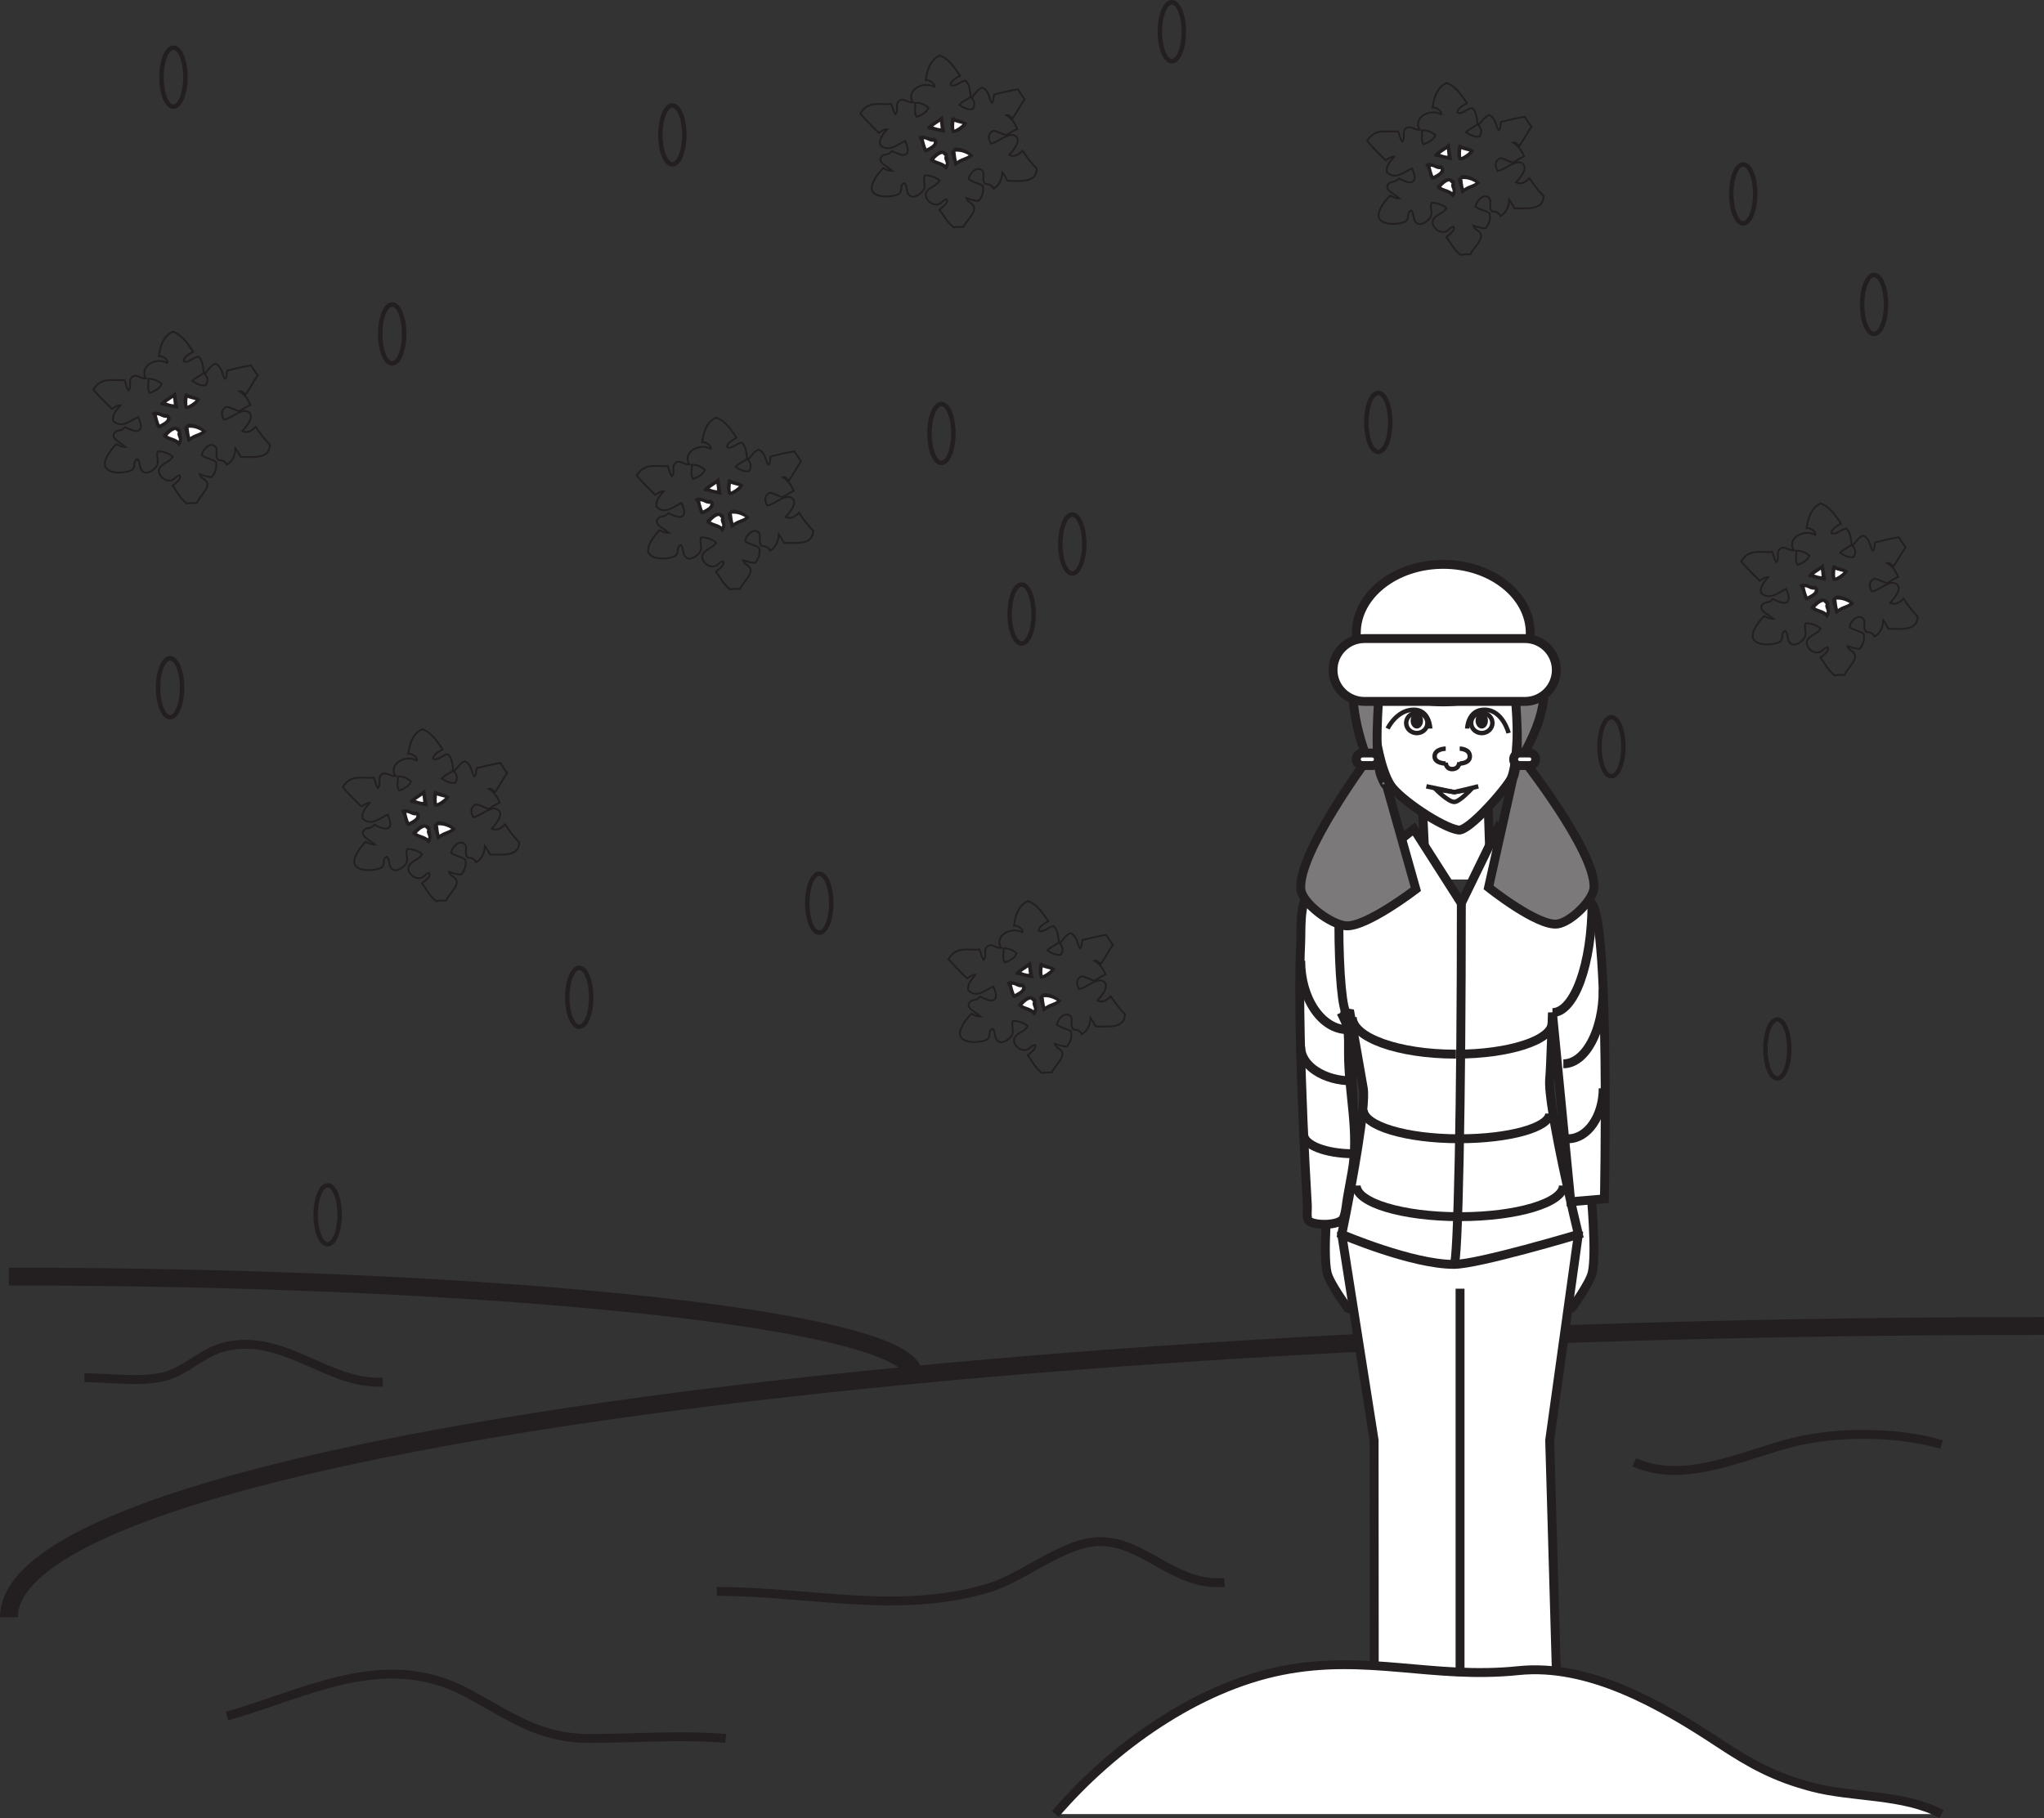 <?xml version="1.0" encoding="UTF-8"?>
<svg xmlns="http://www.w3.org/2000/svg" xmlns:xlink="http://www.w3.org/1999/xlink" width="229.477pt" height="204.145pt" viewBox="0 0 229.477 204.145" version="1.1">
<rect x="0" y="0" width="229.477" height="204.145" fill="#333333" stroke="none"/>
<defs>
<clipPath id="clip1">
  <path d="M 0 137 L 229.477 137 L 229.477 193 L 0 193 Z M 0 137 "/>
</clipPath>
<clipPath id="clip2">
  <path d="M 104 172 L 229.477 172 L 229.477 204.145 L 104 204.145 Z M 104 172 "/>
</clipPath>
<clipPath id="clip3">
  <path d="M 11 173 L 96 173 L 96 204.145 L 11 204.145 Z M 11 173 "/>
</clipPath>
<clipPath id="clip4">
  <path d="M 169 146 L 229.477 146 L 229.477 180 L 169 180 Z M 169 146 "/>
</clipPath>
</defs>
<g id="surface1">
<g clip-path="url(#clip1)" clip-rule="nonzero">
<path style="fill:none;stroke-width:2;stroke-linecap:butt;stroke-linejoin:miter;stroke:rgb(13.73%,12.16%,12.549%);stroke-opacity:1;stroke-miterlimit:4;" d="M 0 -0.001 C 0 18.085 102.191 32.717 228.477 32.717 " transform="matrix(1,0,0,-1,1,181.612)"/>
</g>
<path style="fill:none;stroke-width:2;stroke-linecap:butt;stroke-linejoin:miter;stroke:rgb(13.73%,12.16%,12.549%);stroke-opacity:1;stroke-miterlimit:4;" d="M 0.001 0.001 C 0.001 6.102 -45.432 11.044 -101.581 11.044 " transform="matrix(1,0,0,-1,102.581,154.391)"/>
<path style=" stroke:none;fill-rule:nonzero;fill:rgb(100%,100%,100%);fill-opacity:1;" d="M 167.121 98.758 L 159.723 98.758 L 159.723 91.652 L 167.121 91.652 Z M 167.121 98.758 "/>
<path style=" stroke:none;fill-rule:nonzero;fill:rgb(100%,100%,100%);fill-opacity:1;" d="M 174.762 146.902 C 174.52 146.219 175.699 145 175.836 144.266 C 175.984 143.469 175.836 140.961 175.836 140.961 L 174.762 142.945 L 174.762 135.262 C 174.762 135.262 175.695 134.051 175.836 133.5 C 176.078 132.574 175.836 129.551 175.836 129.551 L 175.836 124.938 L 175.168 113.516 L 179.559 112.934 C 179.559 112.934 179.559 120.738 179.559 122.867 C 179.555 126.258 179.637 124.922 178.594 133.727 C 178.594 133.727 179.281 140.766 178.746 142.945 C 178.457 144.16 176.449 146.902 176.449 146.902 C 176.449 146.902 174.957 147.434 174.762 146.902 "/>
<path style="fill:none;stroke-width:1;stroke-linecap:butt;stroke-linejoin:miter;stroke:rgb(13.73%,12.16%,12.549%);stroke-opacity:1;stroke-miterlimit:4;" d="M 0.001 -0.001 C -0.241 0.682 0.938 1.901 1.075 2.635 C 1.224 3.432 1.075 5.94 1.075 5.94 L 0.001 3.956 L 0.001 11.639 C 0.001 11.639 0.935 12.85 1.075 13.401 C 1.317 14.327 1.075 17.35 1.075 17.35 L 1.075 21.964 L 0.407 33.385 L 4.798 33.968 C 4.798 33.968 4.798 26.163 4.798 24.034 C 4.794 20.643 4.876 21.979 3.833 13.175 C 3.833 13.175 4.52 6.135 3.985 3.956 C 3.696 2.741 1.688 -0.001 1.688 -0.001 C 1.688 -0.001 0.196 -0.532 0.001 -0.001 Z M 0.001 -0.001 " transform="matrix(1,0,0,-1,174.761,146.901)"/>
<path style=" stroke:none;fill-rule:nonzero;fill:rgb(100%,100%,100%);fill-opacity:1;" d="M 154.227 81.094 C 153.973 79.031 153.773 74.816 154.227 72.789 C 154.738 70.508 158.703 66.855 162.602 66.926 C 166.5 66.988 170.012 69.77 170.359 73.051 C 170.57 75.062 170.359 80.383 170.359 80.383 C 170.359 80.383 170.43 85.621 169.68 87.359 C 169.246 88.379 164.914 93.395 163.738 93.203 C 161.879 92.922 157.07 89.688 156.098 88.129 C 155.02 86.402 154.477 83.09 154.227 81.094 "/>
<path style="fill:none;stroke-width:1;stroke-linecap:butt;stroke-linejoin:miter;stroke:rgb(13.73%,12.16%,12.549%);stroke-opacity:1;stroke-miterlimit:4;" d="M -0 -0.002 C -0.254 2.061 -0.453 6.276 -0 8.303 C 0.512 10.584 4.477 14.237 8.375 14.166 C 12.273 14.104 15.785 11.322 16.133 8.041 C 16.344 6.029 16.133 0.709 16.133 0.709 C 16.133 0.709 16.203 -4.529 15.453 -6.267 C 15.019 -7.287 10.687 -12.303 9.512 -12.111 C 7.652 -11.83 2.844 -8.595 1.871 -7.037 C 0.793 -5.31 0.25 -1.998 -0 -0.002 Z M -0 -0.002 " transform="matrix(1,0,0,-1,154.227,81.092)"/>
<path style=" stroke:none;fill-rule:nonzero;fill:rgb(100%,100%,100%);fill-opacity:1;" d="M 153.02 146.902 C 153.266 146.219 152.078 145 151.938 144.266 C 151.789 143.469 151.938 140.961 151.938 140.961 L 153.02 142.945 L 153.02 135.262 C 153.02 135.262 152.082 134.051 151.938 133.5 C 151.695 132.574 151.938 129.551 151.938 129.551 L 151.938 124.938 L 151.57 113.793 L 146.258 112.934 C 146.258 112.934 147.793 120.727 147.797 122.852 C 147.801 125.586 149.156 133.727 149.156 133.727 C 149.156 133.727 148.469 140.766 149 142.945 C 149.301 144.16 151.32 146.902 151.32 146.902 C 151.32 146.902 152.824 147.434 153.02 146.902 "/>
<path style="fill:none;stroke-width:1;stroke-linecap:butt;stroke-linejoin:miter;stroke:rgb(13.73%,12.16%,12.549%);stroke-opacity:1;stroke-miterlimit:4;" d="M -0.001 -0.001 C 0.245 0.682 -0.942 1.901 -1.083 2.635 C -1.231 3.432 -1.083 5.94 -1.083 5.94 L -0.001 3.956 L -0.001 11.639 C -0.001 11.639 -0.938 12.85 -1.083 13.401 C -1.325 14.327 -1.083 17.35 -1.083 17.35 L -1.083 21.964 L -1.45 33.108 L -6.763 33.968 C -6.763 33.968 -5.228 26.175 -5.224 24.05 C -5.22 21.315 -3.864 13.175 -3.864 13.175 C -3.864 13.175 -4.552 6.135 -4.021 3.956 C -3.72 2.741 -1.7 -0.001 -1.7 -0.001 C -1.7 -0.001 -0.196 -0.532 -0.001 -0.001 Z M -0.001 -0.001 " transform="matrix(1,0,0,-1,153.02,146.901)"/>
<path style="fill-rule:nonzero;fill:rgb(100%,100%,100%);fill-opacity:1;stroke-width:1;stroke-linecap:butt;stroke-linejoin:miter;stroke:rgb(13.73%,12.16%,12.549%);stroke-opacity:1;stroke-miterlimit:4;" d="M 0 0.001 L 0.148 -4.464 " transform="matrix(1,0,0,-1,167.074,90.462)"/>
<path style=" stroke:none;fill-rule:nonzero;fill:rgb(100%,100%,100%);fill-opacity:1;" d="M 154.289 189.504 L 154.27 161.723 L 150.637 138.609 C 150.637 138.609 158.465 133.508 162.785 133.508 C 167.727 133.508 177.199 138.609 177.199 138.609 L 173.98 161.723 L 174.781 189.504 C 174.781 189.504 170.742 190.652 169.352 190.605 C 167.93 190.551 163.918 189.066 163.918 189.066 C 163.918 189.066 160.098 190.57 158.734 190.605 C 157.582 190.629 154.289 189.504 154.289 189.504 "/>
<path style="fill:none;stroke-width:1;stroke-linecap:butt;stroke-linejoin:miter;stroke:rgb(13.73%,12.16%,12.549%);stroke-opacity:1;stroke-miterlimit:4;" d="M 0.001 -0 L -0.019 27.781 L -3.651 50.894 C -3.651 50.894 4.177 55.996 8.497 55.996 C 13.438 55.996 22.911 50.894 22.911 50.894 L 19.692 27.781 L 20.493 -0 C 20.493 -0 16.454 -1.149 15.063 -1.102 C 13.642 -1.047 9.63 0.437 9.63 0.437 C 9.63 0.437 5.81 -1.067 4.446 -1.102 C 3.294 -1.125 0.001 -0 0.001 -0 Z M 0.001 -0 " transform="matrix(1,0,0,-1,154.288,189.504)"/>
<path style="fill-rule:nonzero;fill:rgb(100%,100%,100%);fill-opacity:1;stroke-width:1;stroke-linecap:butt;stroke-linejoin:miter;stroke:rgb(13.73%,12.16%,12.549%);stroke-opacity:1;stroke-miterlimit:4;" d="M 0.002 0.001 L 1.08 -0.175 C 1.08 -0.175 2.314 -7.065 2.564 -8.597 C 2.896 -10.655 1.268 -19.347 0.514 -23.175 C 0.291 -24.292 0.146 -24.991 0.146 -24.991 C 0.146 -24.991 8.053 -28.37 12.744 -28.358 C 15.478 -28.354 26.713 -24.991 26.713 -24.991 C 26.713 -24.991 23.197 -10.479 23.49 -7.522 C 23.603 -6.374 23.799 -0.085 23.799 -0.085 L 25.857 -21.327 L 29.635 -21.003 C 29.635 -21.003 30.271 9.474 28.24 12.181 C 26.584 14.392 18.861 18.771 18.861 18.771 L 17.627 20.525 L 13.568 12.193 L 8.244 20.525 L 6.018 18.771 C 6.018 18.771 -2.025 15.396 -3.611 13.278 C -4.596 11.966 -4.393 9.31 -4.463 7.782 C -4.619 4.376 -4.58 0.958 -4.514 -2.448 C -4.381 -8.905 -4.084 -15.354 -3.713 -21.8 C -3.693 -22.167 -3.815 -23.085 -3.619 -23.397 C -3.236 -24.022 -0.119 -24.081 0.322 -23.179 C 0.603 -22.608 0.678 -21.393 0.803 -20.753 C 0.978 -19.831 1.131 -18.921 1.303 -17.999 C 2.131 -13.483 0.904 -9.198 0.904 -4.647 C 0.904 -3.765 0.939 -2.866 0.818 -2.003 C 0.728 -1.331 0.35 -0.698 0.068 -0.085 " transform="matrix(1,0,0,-1,150.49,113.618)"/>
<path style="fill-rule:nonzero;fill:rgb(100%,100%,100%);fill-opacity:1;stroke-width:1;stroke-linecap:butt;stroke-linejoin:miter;stroke:rgb(13.73%,12.16%,12.549%);stroke-opacity:1;stroke-miterlimit:4;" d="M -0 -0.002 L 0.184 -3.791 " transform="matrix(1,0,0,-1,159.723,91.135)"/>
<path style="fill:none;stroke-width:1;stroke-linecap:butt;stroke-linejoin:miter;stroke:rgb(13.73%,12.16%,12.549%);stroke-opacity:1;stroke-miterlimit:4;" d="M -0.001 0.001 L -0.001 44.36 " transform="matrix(1,0,0,-1,163.919,189.067)"/>
<path style=" stroke:none;fill-rule:nonzero;fill:rgb(65.492%,64.864%,65.019%);fill-opacity:1;" d="M 153.055 196.973 C 151.371 196.336 155.133 189.773 155.133 189.773 C 155.133 189.773 157.578 190.602 158.734 190.605 C 159.895 190.605 163.203 189.504 163.203 189.504 C 163.203 189.504 159.477 199.387 153.055 196.973 "/>
<path style="fill:none;stroke-width:1;stroke-linecap:butt;stroke-linejoin:miter;stroke:rgb(13.73%,12.16%,12.549%);stroke-opacity:1;stroke-miterlimit:4;" d="M -0 0.001 C -1.684 0.637 2.078 7.2 2.078 7.2 C 2.078 7.2 4.523 6.372 5.68 6.368 C 6.84 6.368 10.148 7.469 10.148 7.469 C 10.148 7.469 6.422 -2.413 -0 0.001 Z M -0 0.001 " transform="matrix(1,0,0,-1,153.055,196.973)"/>
<path style=" stroke:none;fill-rule:nonzero;fill:rgb(65.492%,64.864%,65.019%);fill-opacity:1;" d="M 175.066 196.973 C 176.711 196.336 173.035 189.773 173.035 189.773 C 173.035 189.773 170.645 190.602 169.52 190.605 C 168.387 190.605 165.156 189.504 165.156 189.504 C 165.156 189.504 168.793 199.387 175.066 196.973 "/>
<path style="fill:none;stroke-width:1;stroke-linecap:butt;stroke-linejoin:miter;stroke:rgb(13.73%,12.16%,12.549%);stroke-opacity:1;stroke-miterlimit:4;" d="M 0 0.001 C 1.645 0.637 -2.031 7.2 -2.031 7.2 C -2.031 7.2 -4.422 6.372 -5.547 6.368 C -6.68 6.368 -9.91 7.469 -9.91 7.469 C -9.91 7.469 -6.273 -2.413 0 0.001 Z M 0 0.001 " transform="matrix(1,0,0,-1,175.066,196.973)"/>
<path style="fill-rule:nonzero;fill:rgb(65.492%,64.864%,65.019%);fill-opacity:1;stroke-width:1;stroke-linecap:butt;stroke-linejoin:miter;stroke:rgb(13.73%,12.16%,12.549%);stroke-opacity:1;stroke-miterlimit:4;" d="M 0.001 0 C 0.001 0 -0.605 1.535 -0.999 1.18 C -2.007 0.27 0.356 -4.219 0.356 -4.219 Z M 0.001 0 " transform="matrix(1,0,0,-1,153.956,79.996)"/>
<path style="fill-rule:nonzero;fill:rgb(65.492%,64.864%,65.019%);fill-opacity:1;stroke-width:1;stroke-linecap:butt;stroke-linejoin:miter;stroke:rgb(13.73%,12.16%,12.549%);stroke-opacity:1;stroke-miterlimit:4;" d="M 0.001 0 C 0.001 0 0.657 1.535 1.087 1.18 C 2.177 0.27 -0.022 -4.219 -0.022 -4.219 Z M 0.001 0 " transform="matrix(1,0,0,-1,170.714,79.996)"/>
<path style="fill:none;stroke-width:0.5;stroke-linecap:butt;stroke-linejoin:miter;stroke:rgb(13.73%,12.16%,12.549%);stroke-opacity:1;stroke-miterlimit:4;" d="M 0.001 -0.001 C 0.001 -0.001 -0.054 2.187 -1.937 2.112 C -3.816 2.034 -4.78 -0.001 -4.78 -0.001 " transform="matrix(1,0,0,-1,160.565,81.808)"/>
<path style="fill:none;stroke-width:0.5;stroke-linecap:butt;stroke-linejoin:miter;stroke:rgb(13.73%,12.16%,12.549%);stroke-opacity:1;stroke-miterlimit:4;" d="M 0.002 -0.002 C 0.002 -0.627 -0.533 -1.135 -1.189 -1.135 C -1.85 -1.135 -2.385 -0.627 -2.385 -0.002 C -2.385 0.627 -1.85 1.135 -1.189 1.135 C -0.533 1.135 0.002 0.627 0.002 -0.002 Z M 0.002 -0.002 " transform="matrix(1,0,0,-1,160.256,81.182)"/>
<path style=" stroke:none;fill-rule:nonzero;fill:rgb(13.73%,12.16%,12.549%);fill-opacity:1;" d="M 159.762 80.926 C 159.762 81.414 159.449 81.809 159.066 81.809 C 158.68 81.809 158.371 81.414 158.371 80.926 C 158.371 80.438 158.68 80.047 159.066 80.047 C 159.449 80.047 159.762 80.438 159.762 80.926 "/>
<path style="fill:none;stroke-width:0.5;stroke-linecap:butt;stroke-linejoin:miter;stroke:rgb(13.73%,12.16%,12.549%);stroke-opacity:1;stroke-miterlimit:4;" d="M -0 -0.001 C -0 -0.001 0.051 2.187 2.027 2.112 C 4.008 2.034 4.644 -0.509 4.644 -0.509 " transform="matrix(1,0,0,-1,164.723,81.808)"/>
<path style="fill:none;stroke-width:0.5;stroke-linecap:butt;stroke-linejoin:miter;stroke:rgb(13.73%,12.16%,12.549%);stroke-opacity:1;stroke-miterlimit:4;" d="M -0 -0.002 C -0 -0.627 0.535 -1.135 1.191 -1.135 C 1.852 -1.135 2.391 -0.627 2.391 -0.002 C 2.391 0.627 1.852 1.135 1.191 1.135 C 0.535 1.135 -0 0.627 -0 -0.002 Z M -0 -0.002 " transform="matrix(1,0,0,-1,165.16,81.182)"/>
<path style=" stroke:none;fill-rule:nonzero;fill:rgb(13.73%,12.16%,12.549%);fill-opacity:1;" d="M 165.66 80.926 C 165.66 81.414 165.973 81.809 166.352 81.809 C 166.734 81.809 167.047 81.414 167.047 80.926 C 167.047 80.438 166.734 80.047 166.352 80.047 C 165.973 80.047 165.66 80.438 165.66 80.926 "/>
<path style="fill:none;stroke-width:0.5;stroke-linecap:butt;stroke-linejoin:miter;stroke:rgb(13.73%,12.16%,12.549%);stroke-opacity:1;stroke-miterlimit:4;" d="M 0.001 -0.002 L 3.145 -0.654 L 5.833 -0.002 " transform="matrix(1,0,0,-1,160.136,88.295)"/>
<path style="fill:none;stroke-width:0.5;stroke-linecap:butt;stroke-linejoin:miter;stroke:rgb(13.73%,12.16%,12.549%);stroke-opacity:1;stroke-miterlimit:4;" d="M 0.002 0 C 0.576 0.012 1.881 1.422 1.881 1.422 L 0.002 1.098 L -2.088 1.422 C -2.088 1.422 -0.678 -0.019 0.002 0 Z M 0.002 0 " transform="matrix(1,0,0,-1,163.279,90.047)"/>
<path style="fill:none;stroke-width:0.5;stroke-linecap:butt;stroke-linejoin:miter;stroke:rgb(13.73%,12.16%,12.549%);stroke-opacity:1;stroke-miterlimit:4;" d="M -0.001 0.001 C -0.001 0.001 1.136 0.001 1.136 -0.87 C 1.136 -1.667 -0.001 -1.667 -0.001 -1.667 " transform="matrix(1,0,0,-1,163.88,84.068)"/>
<path style="fill:none;stroke-width:0.5;stroke-linecap:butt;stroke-linejoin:miter;stroke:rgb(13.73%,12.16%,12.549%);stroke-opacity:1;stroke-miterlimit:4;" d="M 0.001 0.001 C 0.001 0.001 -1.245 0.001 -1.245 -0.87 C -1.245 -1.667 0.001 -1.667 0.001 -1.667 " transform="matrix(1,0,0,-1,162.308,84.068)"/>
<path style="fill:none;stroke-width:0.5;stroke-linecap:butt;stroke-linejoin:miter;stroke:rgb(13.73%,12.16%,12.549%);stroke-opacity:1;stroke-miterlimit:4;" d="M -0.001 0.001 C -0.001 0.001 0.022 -0.757 -0.778 -0.788 C -1.517 -0.815 -1.536 -0.061 -1.536 -0.061 " transform="matrix(1,0,0,-1,163.841,85.572)"/>
<path style=" stroke:none;fill-rule:nonzero;fill:rgb(48.238%,47.296%,47.53%);fill-opacity:1;" d="M 165.016 74.102 C 166.559 72.711 168.344 67.031 166.336 66.27 C 154.312 61.719 152.824 72.184 152.051 76.223 C 151.344 79.922 153.508 85.262 153.508 85.262 C 153.508 85.262 145.676 95.836 146.043 99.852 C 146.184 101.418 149.402 103.797 151.078 103.957 C 153.332 104.172 158.957 99.852 158.957 99.852 L 155.648 88.121 C 155.648 88.121 155.609 88.52 155.078 87.23 C 154.176 85.043 154.836 77.898 154.836 77.898 C 154.836 77.898 163.059 75.863 165.016 74.102 "/>
<path style="fill:none;stroke-width:1;stroke-linecap:butt;stroke-linejoin:miter;stroke:rgb(13.73%,12.16%,12.549%);stroke-opacity:1;stroke-miterlimit:4;" d="M 0.002 0.002 C 1.545 1.392 3.33 7.072 1.322 7.834 C -10.701 12.384 -12.189 1.92 -12.963 -2.119 C -13.67 -5.819 -11.506 -11.159 -11.506 -11.159 C -11.506 -11.159 -19.338 -21.733 -18.971 -25.748 C -18.83 -27.315 -15.611 -29.694 -13.936 -29.854 C -11.682 -30.069 -6.057 -25.748 -6.057 -25.748 L -9.365 -14.018 C -9.365 -14.018 -9.404 -14.416 -9.936 -13.127 C -10.838 -10.94 -10.178 -3.795 -10.178 -3.795 C -10.178 -3.795 -1.955 -1.76 0.002 0.002 Z M 0.002 0.002 " transform="matrix(1,0,0,-1,165.014,74.103)"/>
<path style=" stroke:none;fill-rule:nonzero;fill:rgb(48.238%,47.296%,47.53%);fill-opacity:1;" d="M 164.434 74.855 C 162.707 73.465 165.043 68.211 167.238 67.445 C 169.496 66.66 172.348 72.402 173.215 76.441 C 174.008 80.137 170.816 85.055 170.816 85.055 C 170.816 85.055 179.125 95.531 178.957 99.652 C 178.898 101.062 176.359 103.543 174.855 103.754 C 172.645 104.062 167.117 99.652 167.117 99.652 L 169.836 87.445 C 169.836 87.445 169.234 88.789 169.836 87.445 C 170.805 85.289 170.105 78.117 170.105 78.117 C 170.105 78.117 166.617 76.617 164.434 74.855 "/>
<path style="fill:none;stroke-width:1;stroke-linecap:butt;stroke-linejoin:miter;stroke:rgb(13.73%,12.16%,12.549%);stroke-opacity:1;stroke-miterlimit:4;" d="M -0 0 C -1.727 1.391 0.609 6.645 2.805 7.41 C 5.062 8.195 7.914 2.453 8.781 -1.586 C 9.574 -5.281 6.383 -10.199 6.383 -10.199 C 6.383 -10.199 14.691 -20.676 14.523 -24.797 C 14.465 -26.207 11.926 -28.687 10.422 -28.898 C 8.211 -29.207 2.684 -24.797 2.684 -24.797 L 5.402 -12.59 C 5.402 -12.59 4.801 -13.933 5.402 -12.59 C 6.371 -10.433 5.672 -3.262 5.672 -3.262 C 5.672 -3.262 2.184 -1.762 -0 0 Z M -0 0 " transform="matrix(1,0,0,-1,164.434,74.856)"/>
<path style=" stroke:none;fill-rule:nonzero;fill:rgb(100%,100%,100%);fill-opacity:1;" d="M 172.414 85.262 C 172.414 85.652 172.102 85.965 171.711 85.965 L 170.641 85.965 C 170.25 85.965 169.934 85.652 169.934 85.262 C 169.934 84.871 170.25 84.555 170.641 84.555 L 171.711 84.555 C 172.102 84.555 172.414 84.871 172.414 85.262 "/>
<path style="fill:none;stroke-width:1;stroke-linecap:butt;stroke-linejoin:miter;stroke:rgb(13.73%,12.16%,12.549%);stroke-opacity:1;stroke-miterlimit:4;" d="M -0 -0.001 C -0 -0.392 -0.313 -0.704 -0.703 -0.704 L -1.773 -0.704 C -2.164 -0.704 -2.481 -0.392 -2.481 -0.001 C -2.481 0.389 -2.164 0.706 -1.773 0.706 L -0.703 0.706 C -0.313 0.706 -0 0.389 -0 -0.001 Z M -0 -0.001 " transform="matrix(1,0,0,-1,172.414,85.26)"/>
<path style=" stroke:none;fill-rule:nonzero;fill:rgb(100%,100%,100%);fill-opacity:1;" d="M 154.75 85.262 C 154.75 85.652 154.434 85.965 154.043 85.965 L 152.977 85.965 C 152.586 85.965 152.27 85.652 152.27 85.262 C 152.27 84.871 152.586 84.555 152.977 84.555 L 154.043 84.555 C 154.434 84.555 154.75 84.871 154.75 85.262 "/>
<path style="fill:none;stroke-width:1;stroke-linecap:butt;stroke-linejoin:miter;stroke:rgb(13.73%,12.16%,12.549%);stroke-opacity:1;stroke-miterlimit:4;" d="M 0 -0.001 C 0 -0.392 -0.316 -0.704 -0.707 -0.704 L -1.773 -0.704 C -2.164 -0.704 -2.48 -0.392 -2.48 -0.001 C -2.48 0.389 -2.164 0.706 -1.773 0.706 L -0.707 0.706 C -0.316 0.706 0 0.389 0 -0.001 Z M 0 -0.001 " transform="matrix(1,0,0,-1,154.75,85.26)"/>
<path style=" stroke:none;fill-rule:nonzero;fill:rgb(100%,100%,100%);fill-opacity:1;" d="M 118.477 203.703 C 124.957 196.156 134.363 189.492 143.875 187.594 C 153.465 185.68 160.816 188.594 170.477 187.594 C 178.367 186.773 186.453 191.41 192.977 195.719 C 196.562 198.086 199.246 199.57 203.449 200.676 C 208.039 201.883 213.68 201.414 217.977 203.703 "/>
<g clip-path="url(#clip2)" clip-rule="nonzero">
<path style="fill:none;stroke-width:1;stroke-linecap:butt;stroke-linejoin:miter;stroke:rgb(13.73%,12.16%,12.549%);stroke-opacity:1;stroke-miterlimit:10;" d="M -0 0.001 C 6.48 7.548 15.887 14.212 25.398 16.11 C 34.988 18.024 42.34 15.11 52 16.11 C 59.891 16.93 67.977 12.294 74.5 7.985 C 78.086 5.618 80.769 4.133 84.973 3.028 C 89.562 1.821 95.203 2.29 99.5 0.001 " transform="matrix(1,0,0,-1,118.477,203.704)"/>
</g>
<path style="fill:none;stroke-width:1;stroke-linecap:butt;stroke-linejoin:miter;stroke:rgb(13.73%,12.16%,12.549%);stroke-opacity:1;stroke-miterlimit:10;" d="M -0 0.001 C -6.039 -0.476 -9.441 5.329 -15 4.524 C -18.633 3.997 -22.957 0.438 -26.5 -0.613 C -36.699 -3.64 -46.438 -0.999 -57 -0.999 " transform="matrix(1,0,0,-1,137.477,177.704)"/>
<g clip-path="url(#clip3)" clip-rule="nonzero">
<path style="fill:none;stroke-width:1;stroke-linecap:butt;stroke-linejoin:miter;stroke:rgb(13.73%,12.16%,12.549%);stroke-opacity:1;stroke-miterlimit:10;" d="M -0 0.001 C 9.129 2.602 17.691 7.563 27 2.598 C 31.852 0.008 34.945 -2.484 40.613 -2.499 C 45.844 -2.515 50.73 -2.074 56 -2.499 " transform="matrix(1,0,0,-1,25.477,192.704)"/>
</g>
<g clip-path="url(#clip4)" clip-rule="nonzero">
<path style="fill:none;stroke-width:1;stroke-linecap:butt;stroke-linejoin:miter;stroke:rgb(13.73%,12.16%,12.549%);stroke-opacity:1;stroke-miterlimit:10;" d="M -0 0.001 C -4.965 1.469 -11.711 1.477 -16.602 0.266 C -22.199 -1.124 -28.828 -4.534 -34.5 -1.999 " transform="matrix(1,0,0,-1,217.977,162.204)"/>
</g>
<path style="fill:none;stroke-width:1;stroke-linecap:butt;stroke-linejoin:miter;stroke:rgb(13.73%,12.16%,12.549%);stroke-opacity:1;stroke-miterlimit:10;" d="M -0 0.001 C -6.113 -0.292 -11.027 5.434 -17.488 4.036 C -20.254 3.438 -22.031 1.231 -24.613 0.614 C -27.316 -0.034 -30.707 0.501 -33.5 0.501 " transform="matrix(1,0,0,-1,42.977,155.204)"/>
<path style="fill:none;stroke-width:1;stroke-linecap:butt;stroke-linejoin:miter;stroke:rgb(13.73%,12.16%,12.549%);stroke-opacity:1;stroke-miterlimit:4;" d="M -0.001 0.001 C -0.001 -5.511 0.413 -9.968 0.921 -9.968 " transform="matrix(1,0,0,-1,150.314,103.771)"/>
<path style="fill:none;stroke-width:1;stroke-linecap:butt;stroke-linejoin:miter;stroke:rgb(13.73%,12.16%,12.549%);stroke-opacity:1;stroke-miterlimit:4;" d="M 0.001 -0.001 C 0.001 -4.286 2.36 -7.751 5.278 -7.751 " transform="matrix(1,0,0,-1,146.03,107.87)"/>
<path style="fill:none;stroke-width:1;stroke-linecap:butt;stroke-linejoin:miter;stroke:rgb(13.73%,12.16%,12.549%);stroke-opacity:1;stroke-miterlimit:4;" d="M 0.001 0.001 C 0.001 -2.12 2.591 -3.835 5.79 -3.835 " transform="matrix(1,0,0,-1,146.03,117.536)"/>
<path style="fill:none;stroke-width:1;stroke-linecap:butt;stroke-linejoin:miter;stroke:rgb(13.73%,12.16%,12.549%);stroke-opacity:1;stroke-miterlimit:4;" d="M 0.001 0.001 C 0.001 -1.202 2.497 -2.175 5.579 -2.175 " transform="matrix(1,0,0,-1,146.358,127.376)"/>
<path style="fill:none;stroke-width:1;stroke-linecap:butt;stroke-linejoin:miter;stroke:rgb(13.73%,12.16%,12.549%);stroke-opacity:1;stroke-miterlimit:4;" d="M -0.001 0.001 C -0.001 -6.781 -1.985 -12.265 -4.442 -12.265 " transform="matrix(1,0,0,-1,178.732,101.438)"/>
<path style="fill:none;stroke-width:1;stroke-linecap:butt;stroke-linejoin:miter;stroke:rgb(13.73%,12.16%,12.549%);stroke-opacity:1;stroke-miterlimit:4;" d="M -0.001 -0.001 C -0.001 -4.606 -2.001 -8.337 -4.474 -8.337 " transform="matrix(1,0,0,-1,179.989,111.116)"/>
<path style="fill:none;stroke-width:1;stroke-linecap:butt;stroke-linejoin:miter;stroke:rgb(13.73%,12.16%,12.549%);stroke-opacity:1;stroke-miterlimit:4;" d="M -0.001 0.001 C -0.001 -3.132 -1.759 -5.667 -3.931 -5.667 " transform="matrix(1,0,0,-1,179.989,122.204)"/>
<path style="fill:none;stroke-width:1;stroke-linecap:butt;stroke-linejoin:miter;stroke:rgb(13.73%,12.16%,12.549%);stroke-opacity:1;stroke-miterlimit:4;" d="M -0.001 0.001 C -0.001 -2.304 5.187 -4.167 11.601 -4.167 " transform="matrix(1,0,0,-1,151.821,114.204)"/>
<path style="fill:none;stroke-width:1;stroke-linecap:butt;stroke-linejoin:miter;stroke:rgb(13.73%,12.16%,12.549%);stroke-opacity:1;stroke-miterlimit:4;" d="M 0 0 C 0 -1.933 -4.844 -3.5 -10.828 -3.5 " transform="matrix(1,0,0,-1,174.25,114.871)"/>
<path style="fill:none;stroke-width:1;stroke-linecap:butt;stroke-linejoin:miter;stroke:rgb(13.73%,12.16%,12.549%);stroke-opacity:1;stroke-miterlimit:4;" d="M 0.001 -0 C 0.001 -1.797 4.821 -3.25 10.778 -3.25 " transform="matrix(1,0,0,-1,153.054,124.621)"/>
<path style="fill:none;stroke-width:1;stroke-linecap:butt;stroke-linejoin:miter;stroke:rgb(13.73%,12.16%,12.549%);stroke-opacity:1;stroke-miterlimit:4;" d="M -0 -0.001 C -0 -1.564 -4.535 -2.833 -10.145 -2.833 " transform="matrix(1,0,0,-1,173.977,125.038)"/>
<path style="fill:none;stroke-width:1;stroke-linecap:butt;stroke-linejoin:miter;stroke:rgb(13.73%,12.16%,12.549%);stroke-opacity:1;stroke-miterlimit:4;" d="M 0.001 -0 C 0.001 -1.934 5.192 -3.5 11.61 -3.5 " transform="matrix(1,0,0,-1,152.269,133.121)"/>
<path style="fill:none;stroke-width:1;stroke-linecap:butt;stroke-linejoin:miter;stroke:rgb(13.73%,12.16%,12.549%);stroke-opacity:1;stroke-miterlimit:4;" d="M -0 -0 C -0 -1.934 -5.203 -3.5 -11.637 -3.5 " transform="matrix(1,0,0,-1,175.516,133.121)"/>
<path style="fill:none;stroke-width:1;stroke-linecap:butt;stroke-linejoin:miter;stroke:rgb(13.73%,12.16%,12.549%);stroke-opacity:1;stroke-miterlimit:4;" d="M 0.002 -0.001 C 0.002 -22.415 -0.369 -40.552 -0.822 -40.552 " transform="matrix(1,0,0,-1,164.061,101.424)"/>
<path style=" stroke:none;fill-rule:nonzero;fill:rgb(100%,100%,100%);fill-opacity:1;" d="M 171.801 71.094 C 171.801 75.359 167.426 78.816 162.031 78.816 C 156.641 78.816 152.27 75.359 152.27 71.094 C 152.27 66.828 156.641 63.371 162.031 63.371 C 167.426 63.371 171.801 66.828 171.801 71.094 "/>
<path style="fill:none;stroke-width:1;stroke-linecap:butt;stroke-linejoin:miter;stroke:rgb(13.73%,12.16%,12.549%);stroke-opacity:1;stroke-miterlimit:10;" d="M 0.002 -0 C 0.002 -4.266 -4.373 -7.723 -9.768 -7.723 C -15.158 -7.723 -19.529 -4.266 -19.529 -0 C -19.529 4.265 -15.158 7.722 -9.768 7.722 C -4.373 7.722 0.002 4.265 0.002 -0 Z M 0.002 -0 " transform="matrix(1,0,0,-1,171.799,71.093)"/>
<path style=" stroke:none;fill-rule:nonzero;fill:rgb(100%,100%,100%);fill-opacity:1;" d="M 174.727 75.234 C 174.727 77.184 173.148 78.762 171.199 78.762 L 153.188 78.762 C 151.238 78.762 149.656 77.184 149.656 75.234 C 149.656 73.285 151.238 71.703 153.188 71.703 L 171.199 71.703 C 173.148 71.703 174.727 73.285 174.727 75.234 "/>
<path style="fill:none;stroke-width:1;stroke-linecap:butt;stroke-linejoin:miter;stroke:rgb(13.73%,12.16%,12.549%);stroke-opacity:1;stroke-miterlimit:10;" d="M -0.001 -0.001 C -0.001 -1.95 -1.579 -3.528 -3.528 -3.528 L -21.54 -3.528 C -23.489 -3.528 -25.071 -1.95 -25.071 -0.001 C -25.071 1.948 -23.489 3.53 -21.54 3.53 L -3.528 3.53 C -1.579 3.53 -0.001 1.948 -0.001 -0.001 Z M -0.001 -0.001 " transform="matrix(1,0,0,-1,174.728,75.234)"/>
<path style="fill:none;stroke-width:0.5;stroke-linecap:butt;stroke-linejoin:miter;stroke:rgb(13.73%,12.16%,12.549%);stroke-opacity:1;stroke-miterlimit:4;" d="M -0.001 -0 C -0.001 -1.825 -0.602 -3.309 -1.348 -3.309 C -2.09 -3.309 -2.692 -1.825 -2.692 -0 C -2.692 1.828 -2.09 3.312 -1.348 3.312 C -0.602 3.312 -0.001 1.828 -0.001 -0 Z M -0.001 -0 " transform="matrix(1,0,0,-1,45.376,37.5)"/>
<path style="fill:none;stroke-width:0.5;stroke-linecap:butt;stroke-linejoin:miter;stroke:rgb(13.73%,12.16%,12.549%);stroke-opacity:1;stroke-miterlimit:4;" d="M -0.001 -0.001 C -0.001 -1.829 -0.603 -3.313 -1.345 -3.313 C -2.087 -3.313 -2.689 -1.829 -2.689 -0.001 C -2.689 1.827 -2.087 3.308 -1.345 3.308 C -0.603 3.308 -0.001 1.827 -0.001 -0.001 Z M -0.001 -0.001 " transform="matrix(1,0,0,-1,107.04,48.671)"/>
<path style="fill:none;stroke-width:0.5;stroke-linecap:butt;stroke-linejoin:miter;stroke:rgb(13.73%,12.16%,12.549%);stroke-opacity:1;stroke-miterlimit:4;" d="M 0 -0.002 C 0 -1.83 -0.598 -3.31 -1.344 -3.31 C -2.09 -3.31 -2.687 -1.83 -2.687 -0.002 C -2.687 1.83 -2.09 3.311 -1.344 3.311 C -0.598 3.311 0 1.83 0 -0.002 Z M 0 -0.002 " transform="matrix(1,0,0,-1,182.258,83.85)"/>
<path style="fill:none;stroke-width:0.5;stroke-linecap:butt;stroke-linejoin:miter;stroke:rgb(13.73%,12.16%,12.549%);stroke-opacity:1;stroke-miterlimit:4;" d="M -0.001 0 C -0.001 -1.828 -0.603 -3.308 -1.345 -3.308 C -2.087 -3.308 -2.688 -1.828 -2.688 0 C -2.688 1.824 -2.087 3.313 -1.345 3.313 C -0.603 3.313 -0.001 1.824 -0.001 0 Z M -0.001 0 " transform="matrix(1,0,0,-1,66.38,111.992)"/>
<path style="fill:none;stroke-width:0.5;stroke-linecap:butt;stroke-linejoin:miter;stroke:rgb(13.73%,12.16%,12.549%);stroke-opacity:1;stroke-miterlimit:4;" d="M -0 -0 C -0 -1.825 -0.605 -3.309 -1.352 -3.309 C -2.09 -3.309 -2.691 -1.825 -2.691 -0 C -2.691 1.828 -2.09 3.312 -1.352 3.312 C -0.605 3.312 -0 1.828 -0 -0 Z M -0 -0 " transform="matrix(1,0,0,-1,121.734,61.09)"/>
<path style="fill:none;stroke-width:0.5;stroke-linecap:butt;stroke-linejoin:miter;stroke:rgb(13.73%,12.16%,12.549%);stroke-opacity:1;stroke-miterlimit:4;" d="M 0.002 -0 C 0.002 -1.825 -0.6 -3.309 -1.342 -3.309 C -2.088 -3.309 -2.686 -1.825 -2.686 -0 C -2.686 1.828 -2.088 3.312 -1.342 3.312 C -0.6 3.312 0.002 1.828 0.002 -0 Z M 0.002 -0 " transform="matrix(1,0,0,-1,197.053,21.773)"/>
<path style="fill:none;stroke-width:0.5;stroke-linecap:butt;stroke-linejoin:miter;stroke:rgb(13.73%,12.16%,12.549%);stroke-opacity:1;stroke-miterlimit:4;" d="M -0.001 -0.001 C -0.001 -1.829 -0.603 -3.314 -1.349 -3.314 C -2.091 -3.314 -2.689 -1.829 -2.689 -0.001 C -2.689 1.827 -2.091 3.307 -1.349 3.307 C -0.603 3.307 -0.001 1.827 -0.001 -0.001 Z M -0.001 -0.001 " transform="matrix(1,0,0,-1,211.747,34.186)"/>
<path style="fill:none;stroke-width:0.5;stroke-linecap:butt;stroke-linejoin:miter;stroke:rgb(13.73%,12.16%,12.549%);stroke-opacity:1;stroke-miterlimit:4;" d="M -0.001 -0 C -0.001 -1.825 -0.603 -3.309 -1.349 -3.309 C -2.091 -3.309 -2.692 -1.825 -2.692 -0 C -2.692 1.828 -2.091 3.312 -1.349 3.312 C -0.603 3.312 -0.001 1.828 -0.001 -0 Z M -0.001 -0 " transform="matrix(1,0,0,-1,116.044,68.953)"/>
<path style="fill:none;stroke-width:0.5;stroke-linecap:butt;stroke-linejoin:miter;stroke:rgb(13.73%,12.16%,12.549%);stroke-opacity:1;stroke-miterlimit:4;" d="M -0.001 -0 C -0.001 -1.828 -0.603 -3.313 -1.349 -3.313 C -2.091 -3.313 -2.688 -1.828 -2.688 -0 C -2.688 1.828 -2.091 3.308 -1.349 3.308 C -0.603 3.308 -0.001 1.828 -0.001 -0 Z M -0.001 -0 " transform="matrix(1,0,0,-1,156.083,47.429)"/>
<path style="fill:none;stroke-width:0.5;stroke-linecap:butt;stroke-linejoin:miter;stroke:rgb(13.73%,12.16%,12.549%);stroke-opacity:1;stroke-miterlimit:4;" d="M -0.001 0.001 C -0.001 -1.827 -0.603 -3.311 -1.349 -3.311 C -2.091 -3.311 -2.688 -1.827 -2.688 0.001 C -2.688 1.829 -2.091 3.314 -1.349 3.314 C -0.603 3.314 -0.001 1.829 -0.001 0.001 Z M -0.001 0.001 " transform="matrix(1,0,0,-1,200.884,117.786)"/>
<path style="fill:none;stroke-width:0.5;stroke-linecap:butt;stroke-linejoin:miter;stroke:rgb(13.73%,12.16%,12.549%);stroke-opacity:1;stroke-miterlimit:4;" d="M -0.001 -0.002 C -0.001 -1.826 -0.603 -3.31 -1.349 -3.31 C -2.091 -3.31 -2.692 -1.826 -2.692 -0.002 C -2.692 1.826 -2.091 3.311 -1.349 3.311 C -0.603 3.311 -0.001 1.826 -0.001 -0.002 Z M -0.001 -0.002 " transform="matrix(1,0,0,-1,93.325,101.424)"/>
<path style="fill:none;stroke-width:0.5;stroke-linecap:butt;stroke-linejoin:miter;stroke:rgb(13.73%,12.16%,12.549%);stroke-opacity:1;stroke-miterlimit:4;" d="M -0.002 0 C -0.002 -1.828 -0.604 -3.312 -1.35 -3.312 C -2.088 -3.312 -2.689 -1.828 -2.689 0 C -2.689 1.828 -2.088 3.313 -1.35 3.313 C -0.604 3.313 -0.002 1.828 -0.002 0 Z M -0.002 0 " transform="matrix(1,0,0,-1,132.908,3.563)"/>
<path style="fill:none;stroke-width:0.5;stroke-linecap:butt;stroke-linejoin:miter;stroke:rgb(13.73%,12.16%,12.549%);stroke-opacity:1;stroke-miterlimit:4;" d="M -0.001 -0.001 C -0.001 -1.825 -0.602 -3.309 -1.344 -3.309 C -2.087 -3.309 -2.688 -1.825 -2.688 -0.001 C -2.688 1.827 -2.087 3.312 -1.344 3.312 C -0.602 3.312 -0.001 1.827 -0.001 -0.001 Z M -0.001 -0.001 " transform="matrix(1,0,0,-1,76.829,15.152)"/>
<path style="fill:none;stroke-width:0.5;stroke-linecap:butt;stroke-linejoin:miter;stroke:rgb(13.73%,12.16%,12.549%);stroke-opacity:1;stroke-miterlimit:4;" d="M -0 0.002 C -0 -1.83 -0.602 -3.311 -1.348 -3.311 C -2.086 -3.311 -2.692 -1.83 -2.692 0.002 C -2.692 1.83 -2.086 3.31 -1.348 3.31 C -0.602 3.31 -0 1.83 -0 0.002 Z M -0 0.002 " transform="matrix(1,0,0,-1,20.442,77.228)"/>
<path style="fill:none;stroke-width:0.5;stroke-linecap:butt;stroke-linejoin:miter;stroke:rgb(13.73%,12.16%,12.549%);stroke-opacity:1;stroke-miterlimit:4;" d="M -0 -0.001 C -0 -1.825 -0.602 -3.31 -1.348 -3.31 C -2.09 -3.31 -2.692 -1.825 -2.692 -0.001 C -2.692 1.827 -2.09 3.311 -1.348 3.311 C -0.602 3.311 -0 1.827 -0 -0.001 Z M -0 -0.001 " transform="matrix(1,0,0,-1,38.133,136.409)"/>
<path style="fill:none;stroke-width:0.5;stroke-linecap:butt;stroke-linejoin:miter;stroke:rgb(13.73%,12.16%,12.549%);stroke-opacity:1;stroke-miterlimit:4;" d="M -0 0.002 C -0 -1.83 -0.602 -3.311 -1.344 -3.311 C -2.09 -3.311 -2.691 -1.83 -2.691 0.002 C -2.691 1.83 -2.09 3.31 -1.344 3.31 C -0.602 3.31 -0 1.83 -0 0.002 Z M -0 0.002 " transform="matrix(1,0,0,-1,20.82,8.666)"/>
<path style="fill:none;stroke-width:0.2;stroke-linecap:butt;stroke-linejoin:miter;stroke:rgb(13.73%,12.16%,12.549%);stroke-opacity:1;stroke-miterlimit:4;" d="M 0.001 0.002 C 0.434 0.131 1.204 0.498 1.337 1.041 C 0.829 1.451 0.325 1.603 -0.151 1.58 C -0.062 1.052 -0.327 0.509 0.001 0.002 Z M -3.745 -5.752 C -3.386 -5.952 -3.03 -6.084 -2.691 -6.08 C -3.304 -5.526 -4.534 -5.061 -3.878 -4.405 C -3.569 -4.096 -3.148 -4.358 -2.769 -3.838 C -2.222 -4.065 -1.53 -4.475 -1.159 -4.174 C -0.776 -3.858 -1.108 -3.155 -1.265 -2.702 C -2.191 -3.092 -3.081 -4.061 -4.097 -3.143 C -4.226 -2.58 -3.831 -1.991 -3.284 -1.389 C -3.608 -1.354 -3.921 -1.616 -4.233 -1.791 C -5.023 -1.026 -5.616 -0.432 -6.312 0.373 C -5.39 1.923 -3.995 1.295 -2.839 1.459 C -2.659 1.072 -2.659 0.673 -2.37 0.287 C -1.937 0.74 -2.487 1.416 -1.917 1.826 C -1.448 2.166 -0.98 1.552 -0.413 1.638 C -1.23 2.978 0.735 4.084 1.989 3.365 C 2.173 3.716 1.337 4.228 1.036 4.123 C 1.153 4.97 1.419 6.353 2.599 6.884 C 3.684 6.529 4.38 5.365 4.895 4.619 C 4.489 4.408 3.845 4.033 3.813 3.588 C 4.243 3.232 4.946 4.06 5.489 4.072 C 5.981 3.646 5.985 2.861 6.091 2.287 C 5.657 1.873 5.208 1.798 4.786 1.353 C 5.306 1.006 5.821 0.767 6.313 0.865 C 6.567 1.306 6.571 1.732 6.181 2.138 C 6.509 2.502 6.934 3.162 7.384 3.291 C 8.2 2.892 8.075 2.123 8.446 1.568 C 8.724 1.748 8.614 2.22 8.724 2.517 C 9.606 2.736 10.485 2.951 11.38 3.095 C 11.63 2.72 11.849 2.345 12.142 1.978 C 11.583 1.193 11.212 0.392 10.755 -0.194 C 10.524 0.041 10.392 0.263 10.083 0.193 C 10.724 -0.194 11.11 -0.83 11.306 -1.362 C 10.892 -1.526 10.485 -1.803 10.071 -2.057 C 9.591 -1.955 9.099 -1.592 8.626 -1.561 C 7.892 -1.94 8.106 -2.549 8.341 -3.002 C 9.177 -2.873 10.368 -1.631 11.106 -2.147 C 11.79 -2.623 10.97 -3.659 10.399 -4.28 C 10.931 -4.549 11.427 -4.284 11.903 -3.803 C 12.368 -4.475 12.817 -5.143 13.497 -5.803 C 13.493 -7.557 11.325 -7.143 10.22 -7.19 C 10.059 -6.862 9.864 -6.541 9.638 -6.225 C 9.602 -6.643 9.513 -7.584 8.653 -8.057 C 8.497 -7.678 8.145 -7.549 7.716 -7.53 C 7.227 -7.061 7.798 -6.338 7.309 -5.967 C 6.751 -5.534 5.962 -6.319 5.841 -6.983 C 6.38 -7.389 6.895 -7.385 7.438 -7.744 C 7.567 -8.287 7.442 -8.846 6.997 -9.432 C 6.548 -9.455 6.071 -9.272 5.606 -9.123 C 5.739 -9.623 6.306 -9.674 6.446 -10.084 C 6.681 -10.772 5.63 -11.592 5.282 -12.354 C 4.907 -12.362 4.532 -12.338 4.165 -12.416 C 3.368 -11.768 3.091 -11.084 2.575 -10.42 C 2.997 -10.073 3.626 -9.623 3.388 -9.252 C 2.88 -9.373 2.884 -9.686 2.45 -9.807 C 1.602 -10.053 0.79 -9.022 1.11 -8.455 C 1.442 -7.858 2.145 -7.85 2.602 -7.166 C 2.317 -6.834 1.466 -6.534 0.931 -6.565 C 0.657 -7.037 1.114 -7.647 0.79 -8.198 C 0.54 -8.627 -0.21 -9.088 -0.569 -8.936 C -1.273 -8.643 -0.944 -7.858 -1.358 -7.432 C -1.941 -7.643 -1.499 -8.237 -1.956 -8.627 C -2.343 -8.955 -4.433 -9.217 -4.929 -8.373 C -5.308 -7.737 -4.546 -6.584 -3.745 -5.752 Z M -3.745 -5.752 " transform="matrix(1,0,0,-1,16.8,44.123)"/>
<path style="fill-rule:evenodd;fill:rgb(13.73%,12.16%,12.549%);fill-opacity:1;stroke-width:0.2;stroke-linecap:butt;stroke-linejoin:miter;stroke:rgb(13.73%,12.16%,12.549%);stroke-opacity:1;stroke-miterlimit:4;" d="M 0.002 -0.001 C 0.396 0.398 -0.256 0.737 0.053 1.128 C -0.178 1.269 -0.162 1.398 -0.357 1.448 C -0.721 1.386 -1.072 1.093 -1.412 0.695 C -0.936 0.362 -0.482 0.405 0.002 -0.001 M -1.717 0.71 C -1.119 1.304 -0.529 2.023 0.17 1.327 C 0.115 0.773 0.51 0.237 0.068 -0.341 C -0.416 0.273 -1.1 0.136 -1.717 0.71 " transform="matrix(1,0,0,-1,20.053,49.628)"/>
<path style="fill-rule:evenodd;fill:rgb(100%,100%,100%);fill-opacity:1;stroke-width:0.2;stroke-linecap:butt;stroke-linejoin:miter;stroke:rgb(13.73%,12.16%,12.549%);stroke-opacity:1;stroke-miterlimit:4;" d="M 0.002 -0.001 C 0.342 0.398 0.693 0.691 1.057 0.753 C 1.248 0.706 1.236 0.573 1.467 0.433 C 1.158 0.042 1.811 -0.298 1.412 -0.696 C 0.932 -0.29 0.478 -0.333 0.002 -0.001 " transform="matrix(1,0,0,-1,18.639,48.933)"/>
<path style="fill-rule:evenodd;fill:rgb(13.73%,12.16%,12.549%);fill-opacity:1;stroke-width:0.2;stroke-linecap:butt;stroke-linejoin:miter;stroke:rgb(13.73%,12.16%,12.549%);stroke-opacity:1;stroke-miterlimit:4;" d="M -0.001 0.001 C -0.509 -0.14 -0.81 0.372 -1.302 0.235 C -1.196 -0.179 -1.099 -0.6 -0.911 -1.014 C -0.489 -0.78 0.265 -0.475 -0.001 0.001 M -0.985 -1.249 C -1.357 -0.718 -1.251 -0.159 -1.649 0.372 C -1.134 0.739 -0.548 0.052 -0.013 0.235 C 0.878 -0.35 -0.509 -1.057 -0.985 -1.249 " transform="matrix(1,0,0,-1,18.786,46.798)"/>
<path style="fill-rule:evenodd;fill:rgb(100%,100%,100%);fill-opacity:1;stroke-width:0.2;stroke-linecap:butt;stroke-linejoin:miter;stroke:rgb(13.73%,12.16%,12.549%);stroke-opacity:1;stroke-miterlimit:4;" d="M 0.001 0.001 C -0.187 0.415 -0.284 0.837 -0.39 1.251 C 0.102 1.388 0.403 0.876 0.911 1.017 C 1.177 0.54 0.419 0.236 0.001 0.001 " transform="matrix(1,0,0,-1,17.874,47.814)"/>
<path style="fill-rule:evenodd;fill:rgb(13.73%,12.16%,12.549%);fill-opacity:1;stroke-width:0.2;stroke-linecap:butt;stroke-linejoin:miter;stroke:rgb(13.73%,12.16%,12.549%);stroke-opacity:1;stroke-miterlimit:4;" d="M 0.002 0.001 C -0.615 0.403 -1.209 0.548 -1.787 0.478 C -1.689 0.048 -1.729 -0.393 -1.525 -0.823 C -1.029 -0.378 -0.498 -0.409 0.002 0.001 M -1.717 -1.175 C -1.635 -0.722 -2.174 0.099 -2.006 0.509 C -2.045 0.407 -1.729 0.732 -1.85 0.673 C -1.357 0.923 -0.381 0.525 0.213 -0.026 C -0.412 -0.663 -1.092 -0.526 -1.717 -1.175 " transform="matrix(1,0,0,-1,22.838,48.423)"/>
<path style="fill-rule:evenodd;fill:rgb(100%,100%,100%);fill-opacity:1;stroke-width:0.2;stroke-linecap:butt;stroke-linejoin:miter;stroke:rgb(13.73%,12.16%,12.549%);stroke-opacity:1;stroke-miterlimit:4;" d="M 0.001 -0.001 C -0.202 0.429 -0.163 0.87 -0.261 1.3 C 0.317 1.37 0.911 1.226 1.524 0.823 C 1.024 0.413 0.497 0.448 0.001 -0.001 " transform="matrix(1,0,0,-1,21.312,49.245)"/>
<path style="fill-rule:evenodd;fill:rgb(13.73%,12.16%,12.549%);fill-opacity:1;stroke-width:0.2;stroke-linecap:butt;stroke-linejoin:miter;stroke:rgb(13.73%,12.16%,12.549%);stroke-opacity:1;stroke-miterlimit:4;" d="M 0.002 -0 C -0.068 0.336 -0.037 0.675 -0.154 1.004 C -0.49 0.738 -0.838 0.558 -1.174 0.281 C -0.775 0.121 -0.381 -0.008 0.002 -0 M -1.588 0.105 C -1.385 0.496 -0.455 0.949 0.033 1.359 C 0.1 0.812 0.178 0.261 0.279 -0.289 C -0.342 -0.215 -0.971 0.035 -1.588 0.105 " transform="matrix(1,0,0,-1,19.635,45.511)"/>
<path style="fill-rule:evenodd;fill:rgb(100%,100%,100%);fill-opacity:1;stroke-width:0.2;stroke-linecap:butt;stroke-linejoin:miter;stroke:rgb(13.73%,12.16%,12.549%);stroke-opacity:1;stroke-miterlimit:4;" d="M 0.002 -0.001 C 0.334 0.276 0.682 0.456 1.018 0.721 C 1.135 0.393 1.104 0.057 1.174 -0.283 C 0.791 -0.29 0.396 -0.161 0.002 -0.001 " transform="matrix(1,0,0,-1,18.463,45.229)"/>
<path style="fill-rule:evenodd;fill:rgb(13.73%,12.16%,12.549%);fill-opacity:1;stroke-width:0.2;stroke-linecap:butt;stroke-linejoin:miter;stroke:rgb(13.73%,12.16%,12.549%);stroke-opacity:1;stroke-miterlimit:4;" d="M 0.002 -0 C -0.397 0.144 -0.783 0.179 -1.182 0.355 C -1.24 -0.035 -1.268 -0.422 -1.186 -0.809 C -0.783 -0.657 -0.385 -0.395 0.002 -0 M -1.334 0.695 C -0.811 0.32 -0.315 0.394 0.209 0.047 C -0.018 -0.375 -0.783 -1.012 -1.307 -0.934 C -1.506 -0.399 -1.467 0.144 -1.334 0.695 " transform="matrix(1,0,0,-1,22.162,44.894)"/>
<path style="fill-rule:evenodd;fill:rgb(100%,100%,100%);fill-opacity:1;stroke-width:0.2;stroke-linecap:butt;stroke-linejoin:miter;stroke:rgb(13.73%,12.16%,12.549%);stroke-opacity:1;stroke-miterlimit:4;" d="M -0 0.001 C -0.082 0.387 -0.055 0.774 0.004 1.165 C 0.402 0.989 0.785 0.954 1.187 0.809 C 0.801 0.415 0.402 0.153 -0 0.001 " transform="matrix(1,0,0,-1,20.977,45.704)"/>
<path style="fill:none;stroke-width:0.2;stroke-linecap:butt;stroke-linejoin:miter;stroke:rgb(13.73%,12.16%,12.549%);stroke-opacity:1;stroke-miterlimit:4;" d="M 0.001 -0.001 C 0.434 0.131 1.204 0.499 1.337 1.042 C 0.829 1.452 0.325 1.604 -0.151 1.581 C -0.062 1.053 -0.327 0.506 0.001 -0.001 Z M -3.745 -5.751 C -3.386 -5.951 -3.03 -6.083 -2.691 -6.083 C -3.304 -5.525 -4.534 -5.06 -3.878 -4.408 C -3.569 -4.095 -3.148 -4.357 -2.769 -3.837 C -2.222 -4.068 -1.53 -4.478 -1.159 -4.173 C -0.776 -3.857 -1.108 -3.154 -1.265 -2.704 C -2.191 -3.091 -3.081 -4.06 -4.097 -3.142 C -4.226 -2.579 -3.831 -1.99 -3.284 -1.388 C -3.608 -1.357 -3.921 -1.615 -4.233 -1.79 C -5.023 -1.029 -5.616 -0.431 -6.312 0.374 C -5.39 1.924 -3.995 1.296 -2.839 1.46 C -2.659 1.073 -2.659 0.674 -2.37 0.288 C -1.937 0.737 -2.487 1.417 -1.917 1.827 C -1.448 2.167 -0.98 1.549 -0.413 1.635 C -1.23 2.979 0.735 4.085 1.989 3.366 C 2.173 3.717 1.337 4.229 1.036 4.124 C 1.153 4.971 1.419 6.354 2.599 6.885 C 3.684 6.53 4.38 5.362 4.895 4.616 C 4.489 4.405 3.845 4.034 3.813 3.585 C 4.243 3.229 4.946 4.057 5.489 4.073 C 5.981 3.643 5.985 2.862 6.091 2.288 C 5.657 1.87 5.208 1.796 4.786 1.354 C 5.306 1.006 5.821 0.768 6.313 0.866 C 6.567 1.303 6.571 1.733 6.181 2.135 C 6.509 2.503 6.934 3.159 7.384 3.288 C 8.2 2.889 8.075 2.124 8.446 1.569 C 8.724 1.749 8.614 2.217 8.724 2.514 C 9.606 2.737 10.485 2.948 11.38 3.096 C 11.63 2.721 11.849 2.346 12.142 1.979 C 11.583 1.194 11.212 0.389 10.755 -0.197 C 10.524 0.042 10.392 0.264 10.083 0.194 C 10.724 -0.197 11.11 -0.829 11.306 -1.365 C 10.892 -1.529 10.485 -1.802 10.071 -2.056 C 9.591 -1.954 9.099 -1.595 8.626 -1.56 C 7.892 -1.943 8.106 -2.552 8.341 -3.001 C 9.177 -2.872 10.368 -1.63 11.106 -2.146 C 11.79 -2.622 10.97 -3.658 10.399 -4.279 C 10.931 -4.548 11.427 -4.286 11.903 -3.802 C 12.368 -4.478 12.817 -5.146 13.497 -5.802 C 13.493 -7.56 11.325 -7.146 10.22 -7.193 C 10.059 -6.865 9.864 -6.54 9.638 -6.224 C 9.602 -6.642 9.513 -7.583 8.653 -8.06 C 8.497 -7.677 8.145 -7.548 7.716 -7.533 C 7.227 -7.06 7.798 -6.337 7.309 -5.966 C 6.751 -5.536 5.962 -6.322 5.841 -6.986 C 6.38 -7.388 6.895 -7.384 7.438 -7.744 C 7.567 -8.286 7.442 -8.845 6.997 -9.431 C 6.548 -9.454 6.071 -9.275 5.606 -9.126 C 5.739 -9.626 6.306 -9.673 6.446 -10.083 C 6.681 -10.775 5.63 -11.591 5.282 -12.353 C 4.907 -12.365 4.532 -12.337 4.165 -12.415 C 3.368 -11.767 3.091 -11.083 2.575 -10.419 C 2.997 -10.072 3.626 -9.626 3.388 -9.251 C 2.88 -9.372 2.884 -9.685 2.45 -9.806 C 1.602 -10.052 0.79 -9.025 1.11 -8.458 C 1.442 -7.857 2.145 -7.849 2.602 -7.165 C 2.317 -6.833 1.466 -6.536 0.931 -6.568 C 0.657 -7.04 1.114 -7.65 0.79 -8.201 C 0.54 -8.626 -0.21 -9.087 -0.569 -8.939 C -1.273 -8.642 -0.944 -7.857 -1.358 -7.431 C -1.941 -7.642 -1.499 -8.24 -1.956 -8.626 C -2.343 -8.958 -4.433 -9.216 -4.929 -8.372 C -5.308 -7.736 -4.546 -6.583 -3.745 -5.751 Z M -3.745 -5.751 " transform="matrix(1,0,0,-1,44.8,88.768)"/>
<path style="fill-rule:evenodd;fill:rgb(13.73%,12.16%,12.549%);fill-opacity:1;stroke-width:0.2;stroke-linecap:butt;stroke-linejoin:miter;stroke:rgb(13.73%,12.16%,12.549%);stroke-opacity:1;stroke-miterlimit:4;" d="M 0.002 0 C 0.396 0.395 -0.256 0.735 0.053 1.125 C -0.178 1.27 -0.162 1.399 -0.357 1.449 C -0.721 1.387 -1.072 1.094 -1.412 0.695 C -0.936 0.36 -0.482 0.403 0.002 0 M -1.717 0.711 C -1.119 1.305 -0.529 2.024 0.17 1.328 C 0.115 0.77 0.51 0.238 0.068 -0.34 C -0.416 0.27 -1.1 0.137 -1.717 0.711 " transform="matrix(1,0,0,-1,48.053,94.274)"/>
<path style="fill-rule:evenodd;fill:rgb(100%,100%,100%);fill-opacity:1;stroke-width:0.2;stroke-linecap:butt;stroke-linejoin:miter;stroke:rgb(13.73%,12.16%,12.549%);stroke-opacity:1;stroke-miterlimit:4;" d="M 0.002 0 C 0.342 0.399 0.693 0.692 1.057 0.754 C 1.248 0.707 1.236 0.574 1.467 0.434 C 1.158 0.039 1.811 -0.301 1.412 -0.695 C 0.932 -0.293 0.478 -0.336 0.002 0 " transform="matrix(1,0,0,-1,46.639,93.578)"/>
<path style="fill-rule:evenodd;fill:rgb(13.73%,12.16%,12.549%);fill-opacity:1;stroke-width:0.2;stroke-linecap:butt;stroke-linejoin:miter;stroke:rgb(13.73%,12.16%,12.549%);stroke-opacity:1;stroke-miterlimit:4;" d="M -0.001 -0.002 C -0.509 -0.139 -0.81 0.369 -1.302 0.236 C -1.196 -0.181 -1.099 -0.603 -0.911 -1.017 C -0.489 -0.779 0.265 -0.474 -0.001 -0.002 M -0.985 -1.252 C -1.357 -0.721 -1.251 -0.158 -1.649 0.369 C -1.134 0.74 -0.548 0.053 -0.013 0.236 C 0.878 -0.349 -0.509 -1.06 -0.985 -1.252 " transform="matrix(1,0,0,-1,46.786,91.444)"/>
<path style="fill-rule:evenodd;fill:rgb(100%,100%,100%);fill-opacity:1;stroke-width:0.2;stroke-linecap:butt;stroke-linejoin:miter;stroke:rgb(13.73%,12.16%,12.549%);stroke-opacity:1;stroke-miterlimit:4;" d="M 0.001 -0.002 C -0.187 0.412 -0.284 0.834 -0.39 1.252 C 0.102 1.385 0.403 0.877 0.911 1.018 C 1.177 0.541 0.419 0.237 0.001 -0.002 " transform="matrix(1,0,0,-1,45.874,92.459)"/>
<path style="fill-rule:evenodd;fill:rgb(13.73%,12.16%,12.549%);fill-opacity:1;stroke-width:0.2;stroke-linecap:butt;stroke-linejoin:miter;stroke:rgb(13.73%,12.16%,12.549%);stroke-opacity:1;stroke-miterlimit:4;" d="M 0.002 -0.002 C -0.615 0.404 -1.209 0.549 -1.787 0.479 C -1.689 0.045 -1.729 -0.392 -1.525 -0.822 C -1.029 -0.377 -0.498 -0.408 0.002 -0.002 M -1.717 -1.178 C -1.635 -0.721 -2.174 0.1 -2.006 0.51 C -2.045 0.404 -1.729 0.733 -1.85 0.674 C -1.357 0.92 -0.381 0.526 0.213 -0.025 C -0.412 -0.662 -1.092 -0.525 -1.717 -1.178 " transform="matrix(1,0,0,-1,50.838,93.069)"/>
<path style="fill-rule:evenodd;fill:rgb(100%,100%,100%);fill-opacity:1;stroke-width:0.2;stroke-linecap:butt;stroke-linejoin:miter;stroke:rgb(13.73%,12.16%,12.549%);stroke-opacity:1;stroke-miterlimit:4;" d="M 0.001 0 C -0.202 0.43 -0.163 0.867 -0.261 1.301 C 0.317 1.371 0.911 1.227 1.524 0.82 C 1.024 0.41 0.497 0.445 0.001 0 " transform="matrix(1,0,0,-1,49.312,93.891)"/>
<path style="fill-rule:evenodd;fill:rgb(13.73%,12.16%,12.549%);fill-opacity:1;stroke-width:0.2;stroke-linecap:butt;stroke-linejoin:miter;stroke:rgb(13.73%,12.16%,12.549%);stroke-opacity:1;stroke-miterlimit:4;" d="M 0.002 0.001 C -0.068 0.337 -0.037 0.676 -0.154 1.005 C -0.49 0.739 -0.838 0.559 -1.174 0.282 C -0.775 0.122 -0.381 -0.011 0.002 0.001 M -1.588 0.106 C -1.385 0.497 -0.455 0.95 0.033 1.36 C 0.1 0.813 0.178 0.258 0.279 -0.292 C -0.342 -0.214 -0.971 0.036 -1.588 0.106 " transform="matrix(1,0,0,-1,47.635,90.157)"/>
<path style="fill-rule:evenodd;fill:rgb(100%,100%,100%);fill-opacity:1;stroke-width:0.2;stroke-linecap:butt;stroke-linejoin:miter;stroke:rgb(13.73%,12.16%,12.549%);stroke-opacity:1;stroke-miterlimit:4;" d="M 0.002 -0 C 0.334 0.277 0.682 0.457 1.018 0.722 C 1.135 0.394 1.104 0.054 1.174 -0.282 C 0.791 -0.293 0.396 -0.16 0.002 -0 " transform="matrix(1,0,0,-1,46.463,89.875)"/>
<path style="fill-rule:evenodd;fill:rgb(13.73%,12.16%,12.549%);fill-opacity:1;stroke-width:0.2;stroke-linecap:butt;stroke-linejoin:miter;stroke:rgb(13.73%,12.16%,12.549%);stroke-opacity:1;stroke-miterlimit:4;" d="M 0.002 0.001 C -0.397 0.145 -0.783 0.18 -1.182 0.356 C -1.24 -0.035 -1.268 -0.421 -1.186 -0.812 C -0.783 -0.656 -0.385 -0.394 0.002 0.001 M -1.334 0.696 C -0.811 0.321 -0.315 0.395 0.209 0.048 C -0.018 -0.374 -0.783 -1.011 -1.307 -0.933 C -1.506 -0.398 -1.467 0.145 -1.334 0.696 " transform="matrix(1,0,0,-1,50.162,89.54)"/>
<path style="fill-rule:evenodd;fill:rgb(100%,100%,100%);fill-opacity:1;stroke-width:0.2;stroke-linecap:butt;stroke-linejoin:miter;stroke:rgb(13.73%,12.16%,12.549%);stroke-opacity:1;stroke-miterlimit:4;" d="M -0 0.002 C -0.082 0.388 -0.055 0.775 0.004 1.166 C 0.402 0.99 0.785 0.955 1.187 0.81 C 0.801 0.416 0.402 0.154 -0 0.002 " transform="matrix(1,0,0,-1,48.977,90.349)"/>
<path style="fill:none;stroke-width:0.2;stroke-linecap:butt;stroke-linejoin:miter;stroke:rgb(13.73%,12.16%,12.549%);stroke-opacity:1;stroke-miterlimit:4;" d="M -0 -0 C 0.437 0.129 1.203 0.496 1.336 1.043 C 0.828 1.453 0.328 1.605 -0.152 1.578 C -0.063 1.054 -0.324 0.507 -0 -0 Z M -3.742 -5.754 C -3.387 -5.95 -3.031 -6.086 -2.691 -6.082 C -3.305 -5.524 -4.535 -5.059 -3.879 -4.407 C -3.57 -4.098 -3.145 -4.356 -2.77 -3.836 C -2.223 -4.067 -1.531 -4.477 -1.16 -4.172 C -0.773 -3.856 -1.105 -3.153 -1.266 -2.703 C -2.191 -3.094 -3.078 -4.059 -4.098 -3.141 C -4.227 -2.582 -3.832 -1.989 -3.281 -1.387 C -3.609 -1.356 -3.922 -1.618 -4.234 -1.793 C -5.023 -1.028 -5.617 -0.434 -6.313 0.375 C -5.391 1.925 -3.996 1.297 -2.84 1.461 C -2.656 1.07 -2.656 0.672 -2.371 0.289 C -1.938 0.738 -2.488 1.418 -1.918 1.824 C -1.445 2.164 -0.98 1.55 -0.41 1.636 C -1.23 2.976 0.734 4.086 1.988 3.367 C 2.172 3.715 1.336 4.23 1.035 4.125 C 1.156 4.968 1.418 6.355 2.598 6.886 C 3.684 6.531 4.379 5.363 4.895 4.617 C 4.488 4.406 3.844 4.035 3.812 3.586 C 4.242 3.23 4.945 4.058 5.492 4.07 C 5.98 3.644 5.988 2.859 6.09 2.289 C 5.656 1.871 5.211 1.797 4.785 1.355 C 5.309 1.004 5.824 0.765 6.312 0.867 C 6.566 1.304 6.57 1.734 6.18 2.136 C 6.508 2.504 6.934 3.16 7.383 3.289 C 8.199 2.89 8.078 2.125 8.449 1.566 C 8.723 1.75 8.613 2.218 8.723 2.515 C 9.605 2.738 10.488 2.949 11.379 3.097 C 11.629 2.722 11.852 2.347 12.145 1.976 C 11.586 1.191 11.211 0.39 10.754 -0.196 C 10.523 0.043 10.395 0.265 10.082 0.191 C 10.727 -0.196 11.113 -0.828 11.305 -1.364 C 10.895 -1.528 10.484 -1.801 10.07 -2.055 C 9.594 -1.953 9.098 -1.594 8.629 -1.559 C 7.891 -1.942 8.105 -2.551 8.344 -3 C 9.176 -2.871 10.367 -1.633 11.105 -2.149 C 11.789 -2.621 10.973 -3.657 10.402 -4.278 C 10.934 -4.547 11.426 -4.285 11.906 -3.801 C 12.367 -4.477 12.816 -5.145 13.496 -5.805 C 13.492 -7.559 11.328 -7.145 10.219 -7.192 C 10.062 -6.864 9.863 -6.543 9.637 -6.223 C 9.605 -6.641 9.512 -7.582 8.652 -8.059 C 8.496 -7.676 8.145 -7.547 7.719 -7.532 C 7.227 -7.059 7.797 -6.336 7.309 -5.965 C 6.754 -5.535 5.965 -6.321 5.84 -6.985 C 6.383 -7.391 6.895 -7.387 7.437 -7.743 C 7.566 -8.285 7.441 -8.848 6.996 -9.43 C 6.547 -9.453 6.07 -9.274 5.609 -9.125 C 5.738 -9.625 6.305 -9.672 6.445 -10.082 C 6.68 -10.774 5.629 -11.59 5.281 -12.352 C 4.906 -12.364 4.535 -12.34 4.168 -12.414 C 3.371 -11.766 3.09 -11.086 2.574 -10.422 C 2.996 -10.071 3.629 -9.625 3.387 -9.254 C 2.879 -9.371 2.887 -9.684 2.449 -9.805 C 1.602 -10.051 0.789 -9.024 1.109 -8.457 C 1.441 -7.856 2.145 -7.848 2.605 -7.168 C 2.316 -6.836 1.465 -6.535 0.934 -6.567 C 0.656 -7.039 1.117 -7.649 0.789 -8.2 C 0.539 -8.629 -0.207 -9.09 -0.566 -8.938 C -1.273 -8.641 -0.945 -7.856 -1.359 -7.43 C -1.941 -7.641 -1.496 -8.239 -1.953 -8.629 C -2.34 -8.957 -4.434 -9.215 -4.93 -8.371 C -5.309 -7.735 -4.547 -6.582 -3.742 -5.754 Z M -3.742 -5.754 " transform="matrix(1,0,0,-1,77.797,53.773)"/>
<path style="fill-rule:evenodd;fill:rgb(13.73%,12.16%,12.549%);fill-opacity:1;stroke-width:0.2;stroke-linecap:butt;stroke-linejoin:miter;stroke:rgb(13.73%,12.16%,12.549%);stroke-opacity:1;stroke-miterlimit:4;" d="M 0.001 0.001 C 0.395 0.396 -0.257 0.736 0.056 1.126 C -0.179 1.271 -0.163 1.4 -0.355 1.45 C -0.722 1.388 -1.073 1.095 -1.413 0.696 C -0.937 0.361 -0.483 0.404 0.001 0.001 M -1.718 0.712 C -1.116 1.306 -0.53 2.025 0.169 1.329 C 0.118 0.771 0.509 0.239 0.071 -0.339 C -0.417 0.271 -1.101 0.134 -1.718 0.712 " transform="matrix(1,0,0,-1,81.05,59.279)"/>
<path style="fill-rule:evenodd;fill:rgb(100%,100%,100%);fill-opacity:1;stroke-width:0.2;stroke-linecap:butt;stroke-linejoin:miter;stroke:rgb(13.73%,12.16%,12.549%);stroke-opacity:1;stroke-miterlimit:4;" d="M 0.001 0.001 C 0.341 0.4 0.692 0.693 1.06 0.755 C 1.247 0.708 1.235 0.575 1.47 0.431 C 1.157 0.04 1.81 -0.3 1.415 -0.694 C 0.931 -0.292 0.477 -0.335 0.001 0.001 " transform="matrix(1,0,0,-1,79.636,58.583)"/>
<path style="fill-rule:evenodd;fill:rgb(13.73%,12.16%,12.549%);fill-opacity:1;stroke-width:0.2;stroke-linecap:butt;stroke-linejoin:miter;stroke:rgb(13.73%,12.16%,12.549%);stroke-opacity:1;stroke-miterlimit:4;" d="M -0.002 -0.001 C -0.51 -0.138 -0.811 0.37 -1.299 0.237 C -1.197 -0.181 -1.1 -0.602 -0.912 -1.016 C -0.49 -0.778 0.264 -0.473 -0.002 -0.001 M -0.982 -1.251 C -1.354 -0.72 -1.252 -0.161 -1.65 0.37 C -1.135 0.737 -0.549 0.054 -0.014 0.237 C 0.877 -0.348 -0.51 -1.059 -0.982 -1.251 " transform="matrix(1,0,0,-1,79.783,56.448)"/>
<path style="fill-rule:evenodd;fill:rgb(100%,100%,100%);fill-opacity:1;stroke-width:0.2;stroke-linecap:butt;stroke-linejoin:miter;stroke:rgb(13.73%,12.16%,12.549%);stroke-opacity:1;stroke-miterlimit:4;" d="M -0 -0.001 C -0.188 0.413 -0.285 0.835 -0.387 1.249 C 0.105 1.386 0.402 0.878 0.91 1.015 C 1.176 0.542 0.418 0.237 -0 -0.001 " transform="matrix(1,0,0,-1,78.871,57.464)"/>
<path style="fill-rule:evenodd;fill:rgb(13.73%,12.16%,12.549%);fill-opacity:1;stroke-width:0.2;stroke-linecap:butt;stroke-linejoin:miter;stroke:rgb(13.73%,12.16%,12.549%);stroke-opacity:1;stroke-miterlimit:4;" d="M 0.001 -0.001 C -0.612 0.405 -1.206 0.55 -1.784 0.48 C -1.69 0.046 -1.73 -0.391 -1.526 -0.821 C -1.03 -0.376 -0.499 -0.411 0.001 -0.001 M -1.718 -1.177 C -1.632 -0.72 -2.175 0.101 -2.003 0.507 C -2.046 0.405 -1.73 0.734 -1.847 0.675 C -1.355 0.921 -0.382 0.527 0.212 -0.024 C -0.413 -0.661 -1.093 -0.528 -1.718 -1.177 " transform="matrix(1,0,0,-1,83.835,58.073)"/>
<path style="fill-rule:evenodd;fill:rgb(100%,100%,100%);fill-opacity:1;stroke-width:0.2;stroke-linecap:butt;stroke-linejoin:miter;stroke:rgb(13.73%,12.16%,12.549%);stroke-opacity:1;stroke-miterlimit:4;" d="M -0 0.001 C -0.203 0.431 -0.164 0.868 -0.262 1.302 C 0.316 1.372 0.91 1.228 1.527 0.821 C 1.027 0.411 0.496 0.446 -0 0.001 " transform="matrix(1,0,0,-1,82.309,58.896)"/>
<path style="fill-rule:evenodd;fill:rgb(13.73%,12.16%,12.549%);fill-opacity:1;stroke-width:0.2;stroke-linecap:butt;stroke-linejoin:miter;stroke:rgb(13.73%,12.16%,12.549%);stroke-opacity:1;stroke-miterlimit:4;" d="M 0.001 0.002 C -0.069 0.338 -0.038 0.677 -0.151 1.002 C -0.491 0.74 -0.839 0.56 -1.171 0.283 C -0.776 0.119 -0.382 -0.01 0.001 0.002 M -1.589 0.107 C -1.386 0.494 -0.456 0.951 0.032 1.361 C 0.102 0.81 0.177 0.259 0.278 -0.291 C -0.343 -0.213 -0.972 0.037 -1.589 0.107 " transform="matrix(1,0,0,-1,80.632,55.162)"/>
<path style="fill-rule:evenodd;fill:rgb(100%,100%,100%);fill-opacity:1;stroke-width:0.2;stroke-linecap:butt;stroke-linejoin:miter;stroke:rgb(13.73%,12.16%,12.549%);stroke-opacity:1;stroke-miterlimit:4;" d="M 0.001 0.001 C 0.337 0.274 0.681 0.458 1.02 0.719 C 1.134 0.395 1.103 0.055 1.173 -0.281 C 0.794 -0.292 0.395 -0.159 0.001 0.001 " transform="matrix(1,0,0,-1,79.46,54.88)"/>
<path style="fill-rule:evenodd;fill:rgb(13.73%,12.16%,12.549%);fill-opacity:1;stroke-width:0.2;stroke-linecap:butt;stroke-linejoin:miter;stroke:rgb(13.73%,12.16%,12.549%);stroke-opacity:1;stroke-miterlimit:4;" d="M 0.001 0.002 C -0.397 0.146 -0.784 0.181 -1.183 0.353 C -1.241 -0.034 -1.269 -0.42 -1.187 -0.811 C -0.784 -0.655 -0.386 -0.393 0.001 0.002 M -1.331 0.697 C -0.808 0.318 -0.315 0.396 0.212 0.045 C -0.019 -0.377 -0.784 -1.014 -1.308 -0.932 C -1.507 -0.397 -1.468 0.146 -1.331 0.697 " transform="matrix(1,0,0,-1,83.159,54.545)"/>
<path style="fill-rule:evenodd;fill:rgb(100%,100%,100%);fill-opacity:1;stroke-width:0.2;stroke-linecap:butt;stroke-linejoin:miter;stroke:rgb(13.73%,12.16%,12.549%);stroke-opacity:1;stroke-miterlimit:4;" d="M -0.001 -0.001 C -0.079 0.389 -0.056 0.772 0.003 1.167 C 0.401 0.991 0.788 0.956 1.186 0.811 C 0.8 0.417 0.401 0.155 -0.001 -0.001 " transform="matrix(1,0,0,-1,81.974,55.354)"/>
<path style="fill:none;stroke-width:0.2;stroke-linecap:butt;stroke-linejoin:miter;stroke:rgb(13.73%,12.16%,12.549%);stroke-opacity:1;stroke-miterlimit:4;" d="M -0.001 0.002 C 0.436 0.131 1.202 0.498 1.339 1.041 C 0.827 1.451 0.327 1.603 -0.153 1.58 C -0.064 1.052 -0.325 0.509 -0.001 0.002 Z M -3.743 -5.752 C -3.388 -5.952 -3.032 -6.084 -2.692 -6.08 C -3.302 -5.526 -4.536 -5.061 -3.876 -4.405 C -3.571 -4.096 -3.146 -4.358 -2.767 -3.838 C -2.22 -4.065 -1.532 -4.475 -1.161 -4.174 C -0.775 -3.858 -1.107 -3.155 -1.263 -2.702 C -2.192 -3.092 -3.079 -4.061 -4.099 -3.143 C -4.228 -2.58 -3.833 -1.991 -3.282 -1.389 C -3.61 -1.354 -3.923 -1.616 -4.235 -1.791 C -5.025 -1.026 -5.614 -0.432 -6.31 0.373 C -5.392 1.923 -3.993 1.295 -2.841 1.459 C -2.657 1.072 -2.657 0.673 -2.372 0.287 C -1.935 0.74 -2.489 1.416 -1.919 1.826 C -1.446 2.166 -0.982 1.552 -0.411 1.638 C -1.232 2.978 0.733 4.084 1.987 3.365 C 2.171 3.716 1.339 4.228 1.034 4.123 C 1.155 4.97 1.417 6.353 2.597 6.884 C 3.683 6.529 4.378 5.365 4.893 4.619 C 4.487 4.408 3.847 4.033 3.815 3.588 C 4.245 3.232 4.948 4.06 5.491 4.072 C 5.983 3.646 5.987 2.861 6.093 2.287 C 5.659 1.873 5.21 1.798 4.784 1.353 C 5.308 1.006 5.823 0.767 6.311 0.865 C 6.565 1.306 6.569 1.732 6.179 2.138 C 6.511 2.502 6.933 3.162 7.382 3.291 C 8.198 2.892 8.077 2.123 8.448 1.568 C 8.722 1.748 8.616 2.22 8.722 2.517 C 9.604 2.736 10.487 2.951 11.378 3.095 C 11.628 2.72 11.85 2.345 12.143 1.978 C 11.585 1.193 11.21 0.392 10.753 -0.194 C 10.522 0.041 10.393 0.263 10.085 0.193 C 10.725 -0.194 11.112 -0.83 11.304 -1.362 C 10.893 -1.526 10.483 -1.803 10.073 -2.057 C 9.593 -1.955 9.1 -1.592 8.628 -1.561 C 7.89 -1.94 8.104 -2.549 8.343 -3.002 C 9.179 -2.873 10.366 -1.631 11.108 -2.147 C 11.788 -2.623 10.972 -3.659 10.401 -4.28 C 10.933 -4.549 11.425 -4.284 11.905 -3.803 C 12.366 -4.475 12.815 -5.143 13.499 -5.803 C 13.491 -7.557 11.327 -7.143 10.222 -7.19 C 10.061 -6.862 9.866 -6.541 9.636 -6.225 C 9.604 -6.643 9.511 -7.584 8.655 -8.057 C 8.495 -7.678 8.143 -7.549 7.718 -7.53 C 7.225 -7.061 7.8 -6.338 7.311 -5.967 C 6.753 -5.534 5.964 -6.319 5.839 -6.983 C 6.382 -7.389 6.893 -7.385 7.436 -7.744 C 7.565 -8.287 7.444 -8.846 6.999 -9.432 C 6.546 -9.455 6.069 -9.272 5.608 -9.123 C 5.737 -9.623 6.308 -9.674 6.444 -10.084 C 6.679 -10.772 5.628 -11.592 5.28 -12.354 C 4.909 -12.362 4.534 -12.338 4.167 -12.416 C 3.37 -11.768 3.089 -11.084 2.573 -10.42 C 2.999 -10.073 3.628 -9.623 3.39 -9.252 C 2.882 -9.373 2.886 -9.686 2.448 -9.807 C 1.6 -10.053 0.792 -9.022 1.108 -8.455 C 1.44 -7.858 2.147 -7.85 2.604 -7.166 C 2.315 -6.834 1.464 -6.534 0.933 -6.565 C 0.655 -7.037 1.116 -7.647 0.792 -8.198 C 0.538 -8.627 -0.208 -9.088 -0.567 -8.936 C -1.275 -8.643 -0.946 -7.858 -1.357 -7.432 C -1.942 -7.643 -1.497 -8.237 -1.954 -8.627 C -2.341 -8.955 -4.435 -9.217 -4.931 -8.373 C -5.306 -7.737 -4.548 -6.584 -3.743 -5.752 Z M -3.743 -5.752 " transform="matrix(1,0,0,-1,102.896,13.123)"/>
<path style="fill-rule:evenodd;fill:rgb(13.73%,12.16%,12.549%);fill-opacity:1;stroke-width:0.2;stroke-linecap:butt;stroke-linejoin:miter;stroke:rgb(13.73%,12.16%,12.549%);stroke-opacity:1;stroke-miterlimit:4;" d="M -0 -0.001 C 0.394 0.398 -0.258 0.737 0.055 1.128 C -0.18 1.269 -0.164 1.398 -0.356 1.448 C -0.719 1.386 -1.074 1.093 -1.414 0.695 C -0.938 0.362 -0.481 0.405 -0 -0.001 M -1.715 0.71 C -1.117 1.304 -0.527 2.023 0.168 1.327 C 0.117 0.773 0.508 0.237 0.07 -0.341 C -0.418 0.273 -1.098 0.136 -1.715 0.71 " transform="matrix(1,0,0,-1,106.148,18.628)"/>
<path style="fill-rule:evenodd;fill:rgb(100%,100%,100%);fill-opacity:1;stroke-width:0.2;stroke-linecap:butt;stroke-linejoin:miter;stroke:rgb(13.73%,12.16%,12.549%);stroke-opacity:1;stroke-miterlimit:4;" d="M -0 -0.001 C 0.34 0.398 0.695 0.691 1.059 0.753 C 1.246 0.706 1.234 0.573 1.469 0.433 C 1.156 0.042 1.812 -0.298 1.414 -0.696 C 0.934 -0.29 0.477 -0.333 -0 -0.001 " transform="matrix(1,0,0,-1,104.734,17.933)"/>
<path style="fill-rule:evenodd;fill:rgb(13.73%,12.16%,12.549%);fill-opacity:1;stroke-width:0.2;stroke-linecap:butt;stroke-linejoin:miter;stroke:rgb(13.73%,12.16%,12.549%);stroke-opacity:1;stroke-miterlimit:4;" d="M 0.001 0.001 C -0.511 -0.14 -0.808 0.372 -1.3 0.235 C -1.194 -0.179 -1.101 -0.6 -0.913 -1.014 C -0.491 -0.78 0.263 -0.475 0.001 0.001 M -0.983 -1.249 C -1.355 -0.718 -1.249 -0.159 -1.651 0.372 C -1.132 0.739 -0.546 0.052 -0.015 0.235 C 0.876 -0.35 -0.511 -1.057 -0.983 -1.249 " transform="matrix(1,0,0,-1,104.882,15.798)"/>
<path style="fill-rule:evenodd;fill:rgb(100%,100%,100%);fill-opacity:1;stroke-width:0.2;stroke-linecap:butt;stroke-linejoin:miter;stroke:rgb(13.73%,12.16%,12.549%);stroke-opacity:1;stroke-miterlimit:4;" d="M -0.001 0.001 C -0.189 0.415 -0.282 0.837 -0.388 1.251 C 0.104 1.388 0.401 0.876 0.913 1.017 C 1.175 0.54 0.421 0.236 -0.001 0.001 " transform="matrix(1,0,0,-1,103.97,16.814)"/>
<path style="fill-rule:evenodd;fill:rgb(13.73%,12.16%,12.549%);fill-opacity:1;stroke-width:0.2;stroke-linecap:butt;stroke-linejoin:miter;stroke:rgb(13.73%,12.16%,12.549%);stroke-opacity:1;stroke-miterlimit:4;" d="M -0 0.001 C -0.613 0.403 -1.207 0.548 -1.785 0.478 C -1.691 0.048 -1.73 -0.393 -1.527 -0.823 C -1.031 -0.378 -0.5 -0.409 -0 0.001 M -1.715 -1.175 C -1.633 -0.722 -2.176 0.099 -2.004 0.509 C -2.047 0.407 -1.727 0.732 -1.848 0.673 C -1.355 0.923 -0.379 0.525 0.211 -0.026 C -0.414 -0.663 -1.09 -0.526 -1.715 -1.175 " transform="matrix(1,0,0,-1,108.934,17.423)"/>
<path style="fill-rule:evenodd;fill:rgb(100%,100%,100%);fill-opacity:1;stroke-width:0.2;stroke-linecap:butt;stroke-linejoin:miter;stroke:rgb(13.73%,12.16%,12.549%);stroke-opacity:1;stroke-miterlimit:4;" d="M -0.001 -0.001 C -0.204 0.429 -0.165 0.87 -0.259 1.3 C 0.319 1.37 0.913 1.226 1.526 0.823 C 1.026 0.413 0.495 0.448 -0.001 -0.001 " transform="matrix(1,0,0,-1,107.407,18.245)"/>
<path style="fill-rule:evenodd;fill:rgb(13.73%,12.16%,12.549%);fill-opacity:1;stroke-width:0.2;stroke-linecap:butt;stroke-linejoin:miter;stroke:rgb(13.73%,12.16%,12.549%);stroke-opacity:1;stroke-miterlimit:4;" d="M -0 -0 C -0.07 0.336 -0.039 0.675 -0.152 1.004 C -0.492 0.738 -0.836 0.558 -1.172 0.281 C -0.773 0.121 -0.379 -0.008 -0 -0 M -1.59 0.105 C -1.383 0.496 -0.453 0.949 0.031 1.359 C 0.102 0.812 0.176 0.261 0.277 -0.289 C -0.34 -0.215 -0.973 0.035 -1.59 0.105 " transform="matrix(1,0,0,-1,105.731,14.511)"/>
<path style="fill-rule:evenodd;fill:rgb(100%,100%,100%);fill-opacity:1;stroke-width:0.2;stroke-linecap:butt;stroke-linejoin:miter;stroke:rgb(13.73%,12.16%,12.549%);stroke-opacity:1;stroke-miterlimit:4;" d="M -0 -0.001 C 0.336 0.276 0.68 0.456 1.02 0.721 C 1.133 0.393 1.102 0.057 1.172 -0.283 C 0.793 -0.29 0.395 -0.161 -0 -0.001 " transform="matrix(1,0,0,-1,104.559,14.229)"/>
<path style="fill-rule:evenodd;fill:rgb(13.73%,12.16%,12.549%);fill-opacity:1;stroke-width:0.2;stroke-linecap:butt;stroke-linejoin:miter;stroke:rgb(13.73%,12.16%,12.549%);stroke-opacity:1;stroke-miterlimit:4;" d="M -0 -0 C -0.399 0.144 -0.785 0.179 -1.184 0.355 C -1.242 -0.035 -1.266 -0.422 -1.188 -0.809 C -0.785 -0.657 -0.387 -0.395 -0 -0 M -1.332 0.695 C -0.809 0.32 -0.316 0.394 0.211 0.047 C -0.016 -0.375 -0.785 -1.012 -1.305 -0.934 C -1.508 -0.399 -1.469 0.144 -1.332 0.695 " transform="matrix(1,0,0,-1,108.258,13.894)"/>
<path style="fill-rule:evenodd;fill:rgb(100%,100%,100%);fill-opacity:1;stroke-width:0.2;stroke-linecap:butt;stroke-linejoin:miter;stroke:rgb(13.73%,12.16%,12.549%);stroke-opacity:1;stroke-miterlimit:4;" d="M 0.002 0.001 C -0.08 0.387 -0.057 0.774 0.002 1.165 C 0.4 0.989 0.787 0.954 1.186 0.809 C 0.803 0.415 0.4 0.153 0.002 0.001 " transform="matrix(1,0,0,-1,107.072,14.704)"/>
<path style="fill:none;stroke-width:0.2;stroke-linecap:butt;stroke-linejoin:miter;stroke:rgb(13.73%,12.16%,12.549%);stroke-opacity:1;stroke-miterlimit:4;" d="M 0.001 -0 C 0.435 0.129 1.204 0.496 1.337 1.043 C 0.829 1.453 0.325 1.605 -0.151 1.578 C -0.062 1.054 -0.327 0.507 0.001 -0 Z M -3.745 -5.754 C -3.386 -5.95 -3.03 -6.086 -2.69 -6.082 C -3.304 -5.524 -4.534 -5.059 -3.878 -4.407 C -3.569 -4.098 -3.147 -4.356 -2.769 -3.836 C -2.222 -4.067 -1.53 -4.477 -1.159 -4.172 C -0.776 -3.856 -1.108 -3.153 -1.265 -2.703 C -2.19 -3.094 -3.081 -4.059 -4.097 -3.141 C -4.226 -2.582 -3.831 -1.989 -3.284 -1.391 C -3.608 -1.356 -3.921 -1.618 -4.233 -1.793 C -5.022 -1.028 -5.616 -0.434 -6.312 0.375 C -5.39 1.925 -3.995 1.297 -2.839 1.461 C -2.659 1.07 -2.659 0.672 -2.37 0.289 C -1.937 0.738 -2.487 1.418 -1.921 1.824 C -1.448 2.164 -0.979 1.55 -0.413 1.636 C -1.229 2.976 0.735 4.086 1.989 3.367 C 2.173 3.715 1.337 4.23 1.036 4.125 C 1.153 4.968 1.419 6.355 2.599 6.886 C 3.685 6.531 4.38 5.363 4.896 4.617 C 4.489 4.406 3.845 4.035 3.813 3.586 C 4.243 3.23 4.946 4.058 5.489 4.07 C 5.981 3.644 5.985 2.859 6.091 2.289 C 5.657 1.871 5.208 1.797 4.786 1.355 C 5.306 1.004 5.821 0.765 6.313 0.867 C 6.567 1.304 6.571 1.734 6.181 2.136 C 6.509 2.504 6.935 3.16 7.384 3.289 C 8.2 2.89 8.075 2.125 8.446 1.566 C 8.724 1.75 8.614 2.218 8.724 2.515 C 9.606 2.734 10.485 2.949 11.38 3.097 C 11.63 2.722 11.849 2.347 12.142 1.976 C 11.583 1.191 11.212 0.39 10.755 -0.196 C 10.524 0.043 10.392 0.265 10.083 0.191 C 10.724 -0.196 11.11 -0.828 11.306 -1.364 C 10.892 -1.528 10.485 -1.801 10.071 -2.055 C 9.591 -1.953 9.099 -1.594 8.626 -1.559 C 7.892 -1.942 8.106 -2.551 8.341 -3 C 9.177 -2.871 10.368 -1.633 11.106 -2.149 C 11.786 -2.621 10.97 -3.657 10.399 -4.278 C 10.931 -4.547 11.427 -4.285 11.903 -3.801 C 12.368 -4.477 12.817 -5.145 13.497 -5.805 C 13.493 -7.559 11.325 -7.145 10.22 -7.192 C 10.06 -6.864 9.864 -6.543 9.638 -6.223 C 9.603 -6.641 9.513 -7.582 8.653 -8.059 C 8.497 -7.676 8.146 -7.547 7.716 -7.532 C 7.228 -7.059 7.798 -6.336 7.31 -5.965 C 6.751 -5.535 5.962 -6.321 5.841 -6.985 C 6.38 -7.391 6.896 -7.387 7.438 -7.743 C 7.567 -8.285 7.442 -8.848 6.997 -9.43 C 6.548 -9.453 6.071 -9.274 5.606 -9.125 C 5.739 -9.625 6.306 -9.672 6.446 -10.082 C 6.681 -10.774 5.63 -11.59 5.282 -12.352 C 4.907 -12.364 4.532 -12.34 4.165 -12.414 C 3.368 -11.766 3.091 -11.086 2.575 -10.422 C 2.997 -10.071 3.626 -9.625 3.388 -9.254 C 2.88 -9.371 2.884 -9.684 2.45 -9.805 C 1.603 -10.051 0.79 -9.024 1.11 -8.457 C 1.442 -7.856 2.146 -7.848 2.603 -7.168 C 2.317 -6.836 1.466 -6.535 0.931 -6.567 C 0.657 -7.039 1.114 -7.649 0.79 -8.2 C 0.54 -8.629 -0.21 -9.09 -0.569 -8.938 C -1.272 -8.641 -0.944 -7.856 -1.358 -7.43 C -1.94 -7.641 -1.499 -8.239 -1.956 -8.629 C -2.343 -8.957 -4.433 -9.215 -4.929 -8.371 C -5.308 -7.735 -4.546 -6.582 -3.745 -5.754 Z M -3.745 -5.754 " transform="matrix(1,0,0,-1,159.8,16.203)"/>
<path style="fill-rule:evenodd;fill:rgb(13.73%,12.16%,12.549%);fill-opacity:1;stroke-width:0.2;stroke-linecap:butt;stroke-linejoin:miter;stroke:rgb(13.73%,12.16%,12.549%);stroke-opacity:1;stroke-miterlimit:4;" d="M 0.002 0.001 C 0.396 0.396 -0.256 0.736 0.053 1.126 C -0.178 1.271 -0.162 1.4 -0.357 1.45 C -0.721 1.388 -1.072 1.095 -1.412 0.696 C -0.936 0.361 -0.482 0.404 0.002 0.001 M -1.717 0.712 C -1.119 1.306 -0.529 2.025 0.17 1.329 C 0.115 0.771 0.51 0.239 0.068 -0.339 C -0.416 0.271 -1.1 0.134 -1.717 0.712 " transform="matrix(1,0,0,-1,163.053,21.708)"/>
<path style="fill-rule:evenodd;fill:rgb(100%,100%,100%);fill-opacity:1;stroke-width:0.2;stroke-linecap:butt;stroke-linejoin:miter;stroke:rgb(13.73%,12.16%,12.549%);stroke-opacity:1;stroke-miterlimit:4;" d="M 0.002 0.001 C 0.342 0.4 0.693 0.693 1.057 0.755 C 1.248 0.708 1.236 0.575 1.467 0.431 C 1.158 0.04 1.811 -0.3 1.412 -0.694 C 0.932 -0.292 0.478 -0.335 0.002 0.001 " transform="matrix(1,0,0,-1,161.639,21.013)"/>
<path style="fill-rule:evenodd;fill:rgb(13.73%,12.16%,12.549%);fill-opacity:1;stroke-width:0.2;stroke-linecap:butt;stroke-linejoin:miter;stroke:rgb(13.73%,12.16%,12.549%);stroke-opacity:1;stroke-miterlimit:4;" d="M -0.001 -0.001 C -0.509 -0.138 -0.81 0.37 -1.302 0.237 C -1.196 -0.18 -1.099 -0.602 -0.911 -1.016 C -0.489 -0.778 0.265 -0.473 -0.001 -0.001 M -0.985 -1.251 C -1.357 -0.72 -1.251 -0.161 -1.649 0.37 C -1.134 0.737 -0.548 0.054 -0.013 0.237 C 0.878 -0.348 -0.509 -1.059 -0.985 -1.251 " transform="matrix(1,0,0,-1,161.786,18.878)"/>
<path style="fill-rule:evenodd;fill:rgb(100%,100%,100%);fill-opacity:1;stroke-width:0.2;stroke-linecap:butt;stroke-linejoin:miter;stroke:rgb(13.73%,12.16%,12.549%);stroke-opacity:1;stroke-miterlimit:4;" d="M 0.001 -0.001 C -0.187 0.413 -0.284 0.835 -0.39 1.249 C 0.102 1.386 0.403 0.878 0.911 1.015 C 1.177 0.542 0.419 0.237 0.001 -0.001 " transform="matrix(1,0,0,-1,160.874,19.894)"/>
<path style="fill-rule:evenodd;fill:rgb(13.73%,12.16%,12.549%);fill-opacity:1;stroke-width:0.2;stroke-linecap:butt;stroke-linejoin:miter;stroke:rgb(13.73%,12.16%,12.549%);stroke-opacity:1;stroke-miterlimit:4;" d="M 0.002 -0.001 C -0.615 0.405 -1.209 0.55 -1.787 0.48 C -1.689 0.046 -1.729 -0.391 -1.525 -0.821 C -1.029 -0.376 -0.498 -0.411 0.002 -0.001 M -1.717 -1.177 C -1.635 -0.72 -2.174 0.101 -2.006 0.507 C -2.045 0.405 -1.729 0.734 -1.85 0.675 C -1.357 0.921 -0.381 0.527 0.213 -0.024 C -0.412 -0.661 -1.092 -0.528 -1.717 -1.177 " transform="matrix(1,0,0,-1,165.838,20.503)"/>
<path style="fill-rule:evenodd;fill:rgb(100%,100%,100%);fill-opacity:1;stroke-width:0.2;stroke-linecap:butt;stroke-linejoin:miter;stroke:rgb(13.73%,12.16%,12.549%);stroke-opacity:1;stroke-miterlimit:4;" d="M 0.001 0.001 C -0.202 0.431 -0.163 0.868 -0.261 1.302 C 0.317 1.372 0.911 1.228 1.524 0.821 C 1.024 0.411 0.497 0.446 0.001 0.001 " transform="matrix(1,0,0,-1,164.312,21.325)"/>
<path style="fill-rule:evenodd;fill:rgb(13.73%,12.16%,12.549%);fill-opacity:1;stroke-width:0.2;stroke-linecap:butt;stroke-linejoin:miter;stroke:rgb(13.73%,12.16%,12.549%);stroke-opacity:1;stroke-miterlimit:4;" d="M 0.002 0.002 C -0.068 0.338 -0.037 0.677 -0.154 1.002 C -0.49 0.74 -0.838 0.56 -1.174 0.283 C -0.775 0.119 -0.381 -0.01 0.002 0.002 M -1.588 0.107 C -1.385 0.494 -0.455 0.951 0.033 1.361 C 0.1 0.81 0.178 0.259 0.279 -0.291 C -0.342 -0.213 -0.971 0.037 -1.588 0.107 " transform="matrix(1,0,0,-1,162.635,17.591)"/>
<path style="fill-rule:evenodd;fill:rgb(100%,100%,100%);fill-opacity:1;stroke-width:0.2;stroke-linecap:butt;stroke-linejoin:miter;stroke:rgb(13.73%,12.16%,12.549%);stroke-opacity:1;stroke-miterlimit:4;" d="M 0.002 0.001 C 0.334 0.274 0.682 0.458 1.018 0.719 C 1.135 0.395 1.104 0.055 1.174 -0.281 C 0.791 -0.292 0.396 -0.159 0.002 0.001 " transform="matrix(1,0,0,-1,161.463,17.309)"/>
<path style="fill-rule:evenodd;fill:rgb(13.73%,12.16%,12.549%);fill-opacity:1;stroke-width:0.2;stroke-linecap:butt;stroke-linejoin:miter;stroke:rgb(13.73%,12.16%,12.549%);stroke-opacity:1;stroke-miterlimit:4;" d="M -0.002 0.002 C -0.396 0.146 -0.783 0.181 -1.182 0.353 C -1.24 -0.034 -1.268 -0.42 -1.186 -0.811 C -0.783 -0.655 -0.385 -0.393 -0.002 0.002 M -1.334 0.693 C -0.811 0.318 -0.314 0.396 0.209 0.045 C -0.018 -0.377 -0.783 -1.014 -1.307 -0.932 C -1.506 -0.397 -1.467 0.146 -1.334 0.693 " transform="matrix(1,0,0,-1,165.162,16.974)"/>
<path style="fill-rule:evenodd;fill:rgb(100%,100%,100%);fill-opacity:1;stroke-width:0.2;stroke-linecap:butt;stroke-linejoin:miter;stroke:rgb(13.73%,12.16%,12.549%);stroke-opacity:1;stroke-miterlimit:4;" d="M -0 -0.001 C -0.082 0.389 -0.055 0.772 0.004 1.167 C 0.402 0.991 0.785 0.956 1.187 0.811 C 0.801 0.417 0.402 0.155 -0 -0.001 " transform="matrix(1,0,0,-1,163.977,17.784)"/>
<path style="fill:none;stroke-width:0.2;stroke-linecap:butt;stroke-linejoin:miter;stroke:rgb(13.73%,12.16%,12.549%);stroke-opacity:1;stroke-miterlimit:4;" d="M -0 0.002 C 0.437 0.131 1.203 0.498 1.336 1.041 C 0.828 1.451 0.328 1.603 -0.152 1.58 C -0.063 1.052 -0.324 0.509 -0 0.002 Z M -3.742 -5.752 C -3.387 -5.952 -3.031 -6.084 -2.691 -6.08 C -3.305 -5.526 -4.535 -5.061 -3.879 -4.405 C -3.57 -4.096 -3.145 -4.358 -2.77 -3.838 C -2.223 -4.065 -1.531 -4.475 -1.16 -4.174 C -0.773 -3.858 -1.105 -3.155 -1.266 -2.701 C -2.191 -3.092 -3.078 -4.061 -4.098 -3.143 C -4.227 -2.58 -3.832 -1.991 -3.281 -1.389 C -3.609 -1.354 -3.922 -1.616 -4.234 -1.791 C -5.023 -1.026 -5.617 -0.432 -6.313 0.373 C -5.391 1.923 -3.996 1.295 -2.84 1.459 C -2.656 1.072 -2.656 0.673 -2.371 0.287 C -1.938 0.74 -2.488 1.416 -1.918 1.826 C -1.445 2.166 -0.98 1.552 -0.41 1.638 C -1.23 2.978 0.734 4.084 1.988 3.365 C 2.172 3.716 1.336 4.228 1.035 4.123 C 1.156 4.97 1.418 6.353 2.598 6.884 C 3.684 6.529 4.379 5.365 4.895 4.619 C 4.488 4.408 3.844 4.033 3.812 3.588 C 4.242 3.232 4.945 4.06 5.492 4.072 C 5.98 3.646 5.988 2.861 6.09 2.287 C 5.656 1.873 5.211 1.798 4.785 1.353 C 5.309 1.006 5.824 0.767 6.312 0.865 C 6.566 1.306 6.57 1.732 6.18 2.138 C 6.508 2.502 6.934 3.162 7.383 3.291 C 8.199 2.892 8.078 2.123 8.449 1.568 C 8.723 1.748 8.613 2.22 8.723 2.517 C 9.605 2.736 10.488 2.951 11.379 3.095 C 11.629 2.72 11.852 2.345 12.145 1.978 C 11.586 1.193 11.211 0.392 10.754 -0.194 C 10.523 0.041 10.395 0.263 10.082 0.193 C 10.727 -0.194 11.113 -0.83 11.305 -1.362 C 10.895 -1.526 10.484 -1.803 10.07 -2.057 C 9.594 -1.955 9.098 -1.592 8.629 -1.561 C 7.891 -1.94 8.105 -2.549 8.344 -3.002 C 9.176 -2.873 10.367 -1.631 11.105 -2.147 C 11.789 -2.623 10.973 -3.659 10.402 -4.28 C 10.934 -4.549 11.426 -4.284 11.906 -3.803 C 12.367 -4.475 12.816 -5.143 13.496 -5.803 C 13.492 -7.557 11.328 -7.143 10.219 -7.19 C 10.062 -6.862 9.863 -6.541 9.637 -6.225 C 9.605 -6.643 9.512 -7.584 8.652 -8.057 C 8.496 -7.678 8.145 -7.549 7.719 -7.53 C 7.227 -7.061 7.797 -6.338 7.309 -5.967 C 6.754 -5.534 5.965 -6.319 5.84 -6.983 C 6.383 -7.389 6.895 -7.385 7.437 -7.744 C 7.566 -8.287 7.441 -8.846 6.996 -9.432 C 6.547 -9.455 6.07 -9.272 5.609 -9.123 C 5.738 -9.623 6.305 -9.674 6.445 -10.084 C 6.68 -10.772 5.629 -11.592 5.281 -12.354 C 4.906 -12.362 4.535 -12.338 4.168 -12.416 C 3.371 -11.768 3.09 -11.084 2.574 -10.42 C 2.996 -10.073 3.629 -9.623 3.387 -9.252 C 2.879 -9.373 2.887 -9.686 2.449 -9.807 C 1.602 -10.053 0.789 -9.022 1.109 -8.455 C 1.441 -7.858 2.145 -7.85 2.605 -7.166 C 2.316 -6.834 1.465 -6.534 0.934 -6.565 C 0.656 -7.037 1.117 -7.647 0.789 -8.198 C 0.539 -8.627 -0.207 -9.088 -0.566 -8.936 C -1.273 -8.643 -0.945 -7.858 -1.359 -7.432 C -1.941 -7.643 -1.496 -8.237 -1.953 -8.627 C -2.34 -8.955 -4.434 -9.217 -4.93 -8.373 C -5.309 -7.737 -4.547 -6.584 -3.742 -5.752 Z M -3.742 -5.752 " transform="matrix(1,0,0,-1,201.797,63.423)"/>
<path style="fill-rule:evenodd;fill:rgb(13.73%,12.16%,12.549%);fill-opacity:1;stroke-width:0.2;stroke-linecap:butt;stroke-linejoin:miter;stroke:rgb(13.73%,12.16%,12.549%);stroke-opacity:1;stroke-miterlimit:4;" d="M 0.001 -0.001 C 0.396 0.398 -0.257 0.737 0.056 1.128 C -0.179 1.269 -0.163 1.398 -0.354 1.448 C -0.722 1.386 -1.073 1.093 -1.413 0.695 C -0.937 0.362 -0.483 0.405 0.001 -0.001 M -1.718 0.71 C -1.116 1.304 -0.53 2.023 0.169 1.327 C 0.118 0.773 0.509 0.237 0.071 -0.341 C -0.417 0.273 -1.101 0.136 -1.718 0.71 " transform="matrix(1,0,0,-1,205.05,68.929)"/>
<path style="fill-rule:evenodd;fill:rgb(100%,100%,100%);fill-opacity:1;stroke-width:0.2;stroke-linecap:butt;stroke-linejoin:miter;stroke:rgb(13.73%,12.16%,12.549%);stroke-opacity:1;stroke-miterlimit:4;" d="M 0.001 -0.001 C 0.341 0.398 0.692 0.691 1.06 0.753 C 1.247 0.706 1.235 0.573 1.47 0.433 C 1.157 0.042 1.81 -0.298 1.415 -0.696 C 0.931 -0.29 0.477 -0.333 0.001 -0.001 " transform="matrix(1,0,0,-1,203.636,68.234)"/>
<path style="fill-rule:evenodd;fill:rgb(13.73%,12.16%,12.549%);fill-opacity:1;stroke-width:0.2;stroke-linecap:butt;stroke-linejoin:miter;stroke:rgb(13.73%,12.16%,12.549%);stroke-opacity:1;stroke-miterlimit:4;" d="M -0.002 0.001 C -0.51 -0.139 -0.811 0.372 -1.299 0.236 C -1.197 -0.179 -1.1 -0.6 -0.912 -1.014 C -0.49 -0.78 0.264 -0.475 -0.002 0.001 M -0.982 -1.249 C -1.354 -0.718 -1.252 -0.159 -1.65 0.372 C -1.135 0.739 -0.549 0.052 -0.014 0.236 C 0.877 -0.35 -0.51 -1.057 -0.982 -1.249 " transform="matrix(1,0,0,-1,203.783,66.099)"/>
<path style="fill-rule:evenodd;fill:rgb(100%,100%,100%);fill-opacity:1;stroke-width:0.2;stroke-linecap:butt;stroke-linejoin:miter;stroke:rgb(13.73%,12.16%,12.549%);stroke-opacity:1;stroke-miterlimit:4;" d="M -0 0.001 C -0.188 0.415 -0.285 0.837 -0.387 1.251 C 0.105 1.388 0.402 0.876 0.91 1.017 C 1.176 0.54 0.418 0.235 -0 0.001 " transform="matrix(1,0,0,-1,202.871,67.114)"/>
<path style="fill-rule:evenodd;fill:rgb(13.73%,12.16%,12.549%);fill-opacity:1;stroke-width:0.2;stroke-linecap:butt;stroke-linejoin:miter;stroke:rgb(13.73%,12.16%,12.549%);stroke-opacity:1;stroke-miterlimit:4;" d="M 0.001 0.001 C -0.612 0.403 -1.206 0.548 -1.784 0.478 C -1.69 0.048 -1.73 -0.393 -1.526 -0.823 C -1.03 -0.378 -0.499 -0.409 0.001 0.001 M -1.718 -1.175 C -1.632 -0.722 -2.175 0.099 -2.003 0.509 C -2.046 0.407 -1.73 0.732 -1.847 0.673 C -1.355 0.923 -0.382 0.525 0.212 -0.026 C -0.413 -0.663 -1.093 -0.526 -1.718 -1.175 " transform="matrix(1,0,0,-1,207.835,67.724)"/>
<path style="fill-rule:evenodd;fill:rgb(100%,100%,100%);fill-opacity:1;stroke-width:0.2;stroke-linecap:butt;stroke-linejoin:miter;stroke:rgb(13.73%,12.16%,12.549%);stroke-opacity:1;stroke-miterlimit:4;" d="M -0 -0.001 C -0.203 0.429 -0.164 0.87 -0.262 1.3 C 0.316 1.37 0.91 1.226 1.527 0.823 C 1.027 0.413 0.496 0.448 -0 -0.001 " transform="matrix(1,0,0,-1,206.309,68.546)"/>
<path style="fill-rule:evenodd;fill:rgb(13.73%,12.16%,12.549%);fill-opacity:1;stroke-width:0.2;stroke-linecap:butt;stroke-linejoin:miter;stroke:rgb(13.73%,12.16%,12.549%);stroke-opacity:1;stroke-miterlimit:4;" d="M 0.001 -0 C -0.069 0.336 -0.038 0.675 -0.151 1.004 C -0.491 0.738 -0.839 0.558 -1.171 0.281 C -0.776 0.121 -0.382 -0.008 0.001 -0 M -1.589 0.105 C -1.386 0.496 -0.456 0.949 0.032 1.359 C 0.102 0.812 0.177 0.261 0.278 -0.289 C -0.343 -0.215 -0.972 0.035 -1.589 0.105 " transform="matrix(1,0,0,-1,204.632,64.812)"/>
<path style="fill-rule:evenodd;fill:rgb(100%,100%,100%);fill-opacity:1;stroke-width:0.2;stroke-linecap:butt;stroke-linejoin:miter;stroke:rgb(13.73%,12.16%,12.549%);stroke-opacity:1;stroke-miterlimit:4;" d="M 0.001 -0.001 C 0.337 0.276 0.681 0.456 1.02 0.721 C 1.134 0.393 1.103 0.057 1.173 -0.282 C 0.794 -0.29 0.395 -0.161 0.001 -0.001 " transform="matrix(1,0,0,-1,203.46,64.53)"/>
<path style="fill-rule:evenodd;fill:rgb(13.73%,12.16%,12.549%);fill-opacity:1;stroke-width:0.2;stroke-linecap:butt;stroke-linejoin:miter;stroke:rgb(13.73%,12.16%,12.549%);stroke-opacity:1;stroke-miterlimit:4;" d="M 0.001 -0 C -0.397 0.144 -0.784 0.179 -1.183 0.355 C -1.241 -0.035 -1.269 -0.422 -1.187 -0.809 C -0.784 -0.657 -0.386 -0.395 0.001 -0 M -1.331 0.695 C -0.808 0.32 -0.315 0.394 0.212 0.047 C -0.019 -0.375 -0.784 -1.012 -1.308 -0.934 C -1.507 -0.399 -1.468 0.144 -1.331 0.695 " transform="matrix(1,0,0,-1,207.159,64.195)"/>
<path style="fill-rule:evenodd;fill:rgb(100%,100%,100%);fill-opacity:1;stroke-width:0.2;stroke-linecap:butt;stroke-linejoin:miter;stroke:rgb(13.73%,12.16%,12.549%);stroke-opacity:1;stroke-miterlimit:4;" d="M -0.001 0.001 C -0.079 0.387 -0.056 0.774 0.003 1.165 C 0.401 0.989 0.788 0.954 1.186 0.809 C 0.8 0.415 0.401 0.153 -0.001 0.001 " transform="matrix(1,0,0,-1,205.974,65.005)"/>
<path style="fill:none;stroke-width:0.2;stroke-linecap:butt;stroke-linejoin:miter;stroke:rgb(13.73%,12.16%,12.549%);stroke-opacity:1;stroke-miterlimit:4;" d="M 0.001 -0.001 C 0.434 0.128 1.204 0.495 1.337 1.042 C 0.829 1.452 0.325 1.605 -0.151 1.577 C -0.062 1.054 -0.327 0.507 0.001 -0.001 Z M -3.745 -5.755 C -3.386 -5.95 -3.03 -6.087 -2.691 -6.083 C -3.304 -5.524 -4.534 -5.059 -3.878 -4.407 C -3.569 -4.098 -3.148 -4.356 -2.769 -3.837 C -2.222 -4.067 -1.53 -4.477 -1.159 -4.173 C -0.776 -3.856 -1.108 -3.153 -1.265 -2.704 C -2.191 -3.095 -3.081 -4.059 -4.097 -3.141 C -4.226 -2.583 -3.831 -1.989 -3.284 -1.388 C -3.608 -1.356 -3.921 -1.614 -4.233 -1.794 C -5.023 -1.028 -5.616 -0.43 -6.312 0.374 C -5.39 1.925 -3.995 1.296 -2.839 1.46 C -2.659 1.069 -2.659 0.671 -2.37 0.288 C -1.937 0.737 -2.487 1.417 -1.917 1.823 C -1.448 2.163 -0.98 1.55 -0.413 1.636 C -1.23 2.98 0.735 4.085 1.989 3.366 C 2.173 3.718 1.337 4.23 1.036 4.124 C 1.153 4.972 1.419 6.355 2.599 6.886 C 3.684 6.53 4.38 5.362 4.895 4.616 C 4.489 4.405 3.845 4.034 3.813 3.585 C 4.243 3.23 4.946 4.058 5.489 4.069 C 5.981 3.644 5.985 2.859 6.091 2.288 C 5.657 1.87 5.208 1.796 4.786 1.355 C 5.306 1.003 5.821 0.769 6.313 0.866 C 6.567 1.304 6.571 1.734 6.181 2.136 C 6.509 2.503 6.934 3.159 7.384 3.288 C 8.2 2.89 8.075 2.124 8.446 1.569 C 8.724 1.749 8.614 2.218 8.724 2.515 C 9.606 2.737 10.485 2.948 11.38 3.097 C 11.63 2.722 11.849 2.347 12.142 1.98 C 11.583 1.194 11.212 0.39 10.755 -0.196 C 10.524 0.042 10.392 0.265 10.083 0.195 C 10.724 -0.196 11.11 -0.829 11.306 -1.364 C 10.892 -1.528 10.485 -1.802 10.071 -2.055 C 9.591 -1.954 9.099 -1.595 8.626 -1.559 C 7.892 -1.942 8.106 -2.552 8.341 -3.001 C 9.177 -2.872 10.368 -1.634 11.106 -2.145 C 11.79 -2.622 10.97 -3.657 10.399 -4.278 C 10.931 -4.548 11.427 -4.286 11.903 -3.802 C 12.368 -4.477 12.817 -5.145 13.497 -5.806 C 13.493 -7.559 11.325 -7.145 10.22 -7.192 C 10.059 -6.864 9.864 -6.544 9.638 -6.223 C 9.602 -6.641 9.513 -7.583 8.653 -8.059 C 8.497 -7.677 8.145 -7.548 7.716 -7.532 C 7.227 -7.059 7.798 -6.337 7.309 -5.966 C 6.751 -5.536 5.962 -6.321 5.841 -6.985 C 6.38 -7.391 6.895 -7.388 7.438 -7.743 C 7.567 -8.286 7.442 -8.848 6.997 -9.431 C 6.548 -9.454 6.071 -9.274 5.606 -9.126 C 5.739 -9.626 6.306 -9.673 6.446 -10.083 C 6.681 -10.774 5.63 -11.591 5.282 -12.352 C 4.907 -12.364 4.532 -12.341 4.165 -12.415 C 3.368 -11.766 3.091 -11.087 2.575 -10.423 C 2.997 -10.071 3.626 -9.626 3.388 -9.255 C 2.88 -9.372 2.884 -9.684 2.45 -9.806 C 1.602 -10.052 0.79 -9.024 1.11 -8.458 C 1.442 -7.856 2.145 -7.848 2.602 -7.169 C 2.317 -6.837 1.466 -6.536 0.931 -6.567 C 0.657 -7.04 1.114 -7.649 0.79 -8.2 C 0.54 -8.63 -0.21 -9.091 -0.569 -8.938 C -1.273 -8.641 -0.944 -7.856 -1.358 -7.431 C -1.941 -7.641 -1.499 -8.239 -1.956 -8.63 C -2.343 -8.958 -4.433 -9.216 -4.929 -8.372 C -5.308 -7.735 -4.546 -6.583 -3.745 -5.755 Z M -3.745 -5.755 " transform="matrix(1,0,0,-1,112.8,108.07)"/>
<path style="fill-rule:evenodd;fill:rgb(13.73%,12.16%,12.549%);fill-opacity:1;stroke-width:0.2;stroke-linecap:butt;stroke-linejoin:miter;stroke:rgb(13.73%,12.16%,12.549%);stroke-opacity:1;stroke-miterlimit:4;" d="M 0.002 0.001 C 0.396 0.395 -0.256 0.735 0.053 1.126 C -0.178 1.27 -0.162 1.399 -0.357 1.45 C -0.721 1.387 -1.072 1.094 -1.412 0.696 C -0.936 0.36 -0.482 0.403 0.002 0.001 M -1.717 0.712 C -1.119 1.305 -0.529 2.024 0.17 1.329 C 0.115 0.77 0.51 0.239 0.068 -0.339 C -0.416 0.27 -1.1 0.133 -1.717 0.712 " transform="matrix(1,0,0,-1,116.053,113.575)"/>
<path style="fill-rule:evenodd;fill:rgb(100%,100%,100%);fill-opacity:1;stroke-width:0.2;stroke-linecap:butt;stroke-linejoin:miter;stroke:rgb(13.73%,12.16%,12.549%);stroke-opacity:1;stroke-miterlimit:4;" d="M 0.002 0.001 C 0.342 0.399 0.693 0.692 1.057 0.755 C 1.248 0.708 1.236 0.575 1.467 0.43 C 1.158 0.04 1.811 -0.3 1.412 -0.695 C 0.932 -0.292 0.478 -0.335 0.002 0.001 " transform="matrix(1,0,0,-1,114.639,112.88)"/>
<path style="fill-rule:evenodd;fill:rgb(13.73%,12.16%,12.549%);fill-opacity:1;stroke-width:0.2;stroke-linecap:butt;stroke-linejoin:miter;stroke:rgb(13.73%,12.16%,12.549%);stroke-opacity:1;stroke-miterlimit:4;" d="M -0.001 -0.001 C -0.509 -0.138 -0.81 0.37 -1.302 0.237 C -1.196 -0.181 -1.099 -0.603 -0.911 -1.017 C -0.489 -0.779 0.265 -0.474 -0.001 -0.001 M -0.985 -1.251 C -1.357 -0.72 -1.251 -0.161 -1.649 0.37 C -1.134 0.741 -0.548 0.053 -0.013 0.237 C 0.878 -0.349 -0.509 -1.06 -0.985 -1.251 " transform="matrix(1,0,0,-1,114.786,110.745)"/>
<path style="fill-rule:evenodd;fill:rgb(100%,100%,100%);fill-opacity:1;stroke-width:0.2;stroke-linecap:butt;stroke-linejoin:miter;stroke:rgb(13.73%,12.16%,12.549%);stroke-opacity:1;stroke-miterlimit:4;" d="M 0.001 -0.001 C -0.187 0.413 -0.284 0.835 -0.39 1.253 C 0.102 1.385 0.403 0.878 0.911 1.014 C 1.177 0.542 0.419 0.237 0.001 -0.001 " transform="matrix(1,0,0,-1,113.874,111.76)"/>
<path style="fill-rule:evenodd;fill:rgb(13.73%,12.16%,12.549%);fill-opacity:1;stroke-width:0.2;stroke-linecap:butt;stroke-linejoin:miter;stroke:rgb(13.73%,12.16%,12.549%);stroke-opacity:1;stroke-miterlimit:4;" d="M 0.002 -0.001 C -0.615 0.405 -1.209 0.549 -1.787 0.479 C -1.689 0.046 -1.729 -0.392 -1.525 -0.822 C -1.029 -0.376 -0.498 -0.411 0.002 -0.001 M -1.717 -1.177 C -1.635 -0.72 -2.174 0.1 -2.006 0.507 C -2.045 0.405 -1.729 0.733 -1.85 0.674 C -1.357 0.921 -0.381 0.526 0.213 -0.025 C -0.412 -0.661 -1.092 -0.529 -1.717 -1.177 " transform="matrix(1,0,0,-1,118.838,112.37)"/>
<path style="fill-rule:evenodd;fill:rgb(100%,100%,100%);fill-opacity:1;stroke-width:0.2;stroke-linecap:butt;stroke-linejoin:miter;stroke:rgb(13.73%,12.16%,12.549%);stroke-opacity:1;stroke-miterlimit:4;" d="M 0.001 0.001 C -0.202 0.43 -0.163 0.868 -0.261 1.301 C 0.317 1.372 0.911 1.227 1.524 0.821 C 1.024 0.411 0.497 0.446 0.001 0.001 " transform="matrix(1,0,0,-1,117.312,113.192)"/>
<path style="fill-rule:evenodd;fill:rgb(13.73%,12.16%,12.549%);fill-opacity:1;stroke-width:0.2;stroke-linecap:butt;stroke-linejoin:miter;stroke:rgb(13.73%,12.16%,12.549%);stroke-opacity:1;stroke-miterlimit:4;" d="M 0.002 0.001 C -0.068 0.337 -0.037 0.677 -0.154 1.001 C -0.49 0.739 -0.838 0.56 -1.174 0.282 C -0.775 0.118 -0.381 -0.011 0.002 0.001 M -1.588 0.107 C -1.385 0.493 -0.455 0.95 0.033 1.361 C 0.1 0.814 0.178 0.259 0.279 -0.292 C -0.342 -0.214 -0.971 0.036 -1.588 0.107 " transform="matrix(1,0,0,-1,115.635,109.458)"/>
<path style="fill-rule:evenodd;fill:rgb(100%,100%,100%);fill-opacity:1;stroke-width:0.2;stroke-linecap:butt;stroke-linejoin:miter;stroke:rgb(13.73%,12.16%,12.549%);stroke-opacity:1;stroke-miterlimit:4;" d="M 0.002 0 C 0.334 0.278 0.682 0.457 1.018 0.723 C 1.135 0.395 1.104 0.055 1.174 -0.281 C 0.791 -0.293 0.396 -0.16 0.002 0 " transform="matrix(1,0,0,-1,114.463,109.176)"/>
<path style="fill-rule:evenodd;fill:rgb(13.73%,12.16%,12.549%);fill-opacity:1;stroke-width:0.2;stroke-linecap:butt;stroke-linejoin:miter;stroke:rgb(13.73%,12.16%,12.549%);stroke-opacity:1;stroke-miterlimit:4;" d="M 0.002 0.001 C -0.397 0.146 -0.783 0.181 -1.182 0.357 C -1.24 -0.034 -1.268 -0.421 -1.186 -0.811 C -0.783 -0.655 -0.385 -0.393 0.002 0.001 M -1.334 0.696 C -0.811 0.318 -0.315 0.396 0.209 0.044 C -0.018 -0.378 -0.783 -1.014 -1.307 -0.932 C -1.506 -0.397 -1.467 0.146 -1.334 0.696 " transform="matrix(1,0,0,-1,118.162,108.841)"/>
<path style="fill-rule:evenodd;fill:rgb(100%,100%,100%);fill-opacity:1;stroke-width:0.2;stroke-linecap:butt;stroke-linejoin:miter;stroke:rgb(13.73%,12.16%,12.549%);stroke-opacity:1;stroke-miterlimit:4;" d="M -0 -0.002 C -0.082 0.389 -0.055 0.776 0.004 1.166 C 0.402 0.99 0.785 0.955 1.187 0.811 C 0.801 0.416 0.402 0.155 -0 -0.002 " transform="matrix(1,0,0,-1,116.977,109.651)"/>
</g>
</svg>
